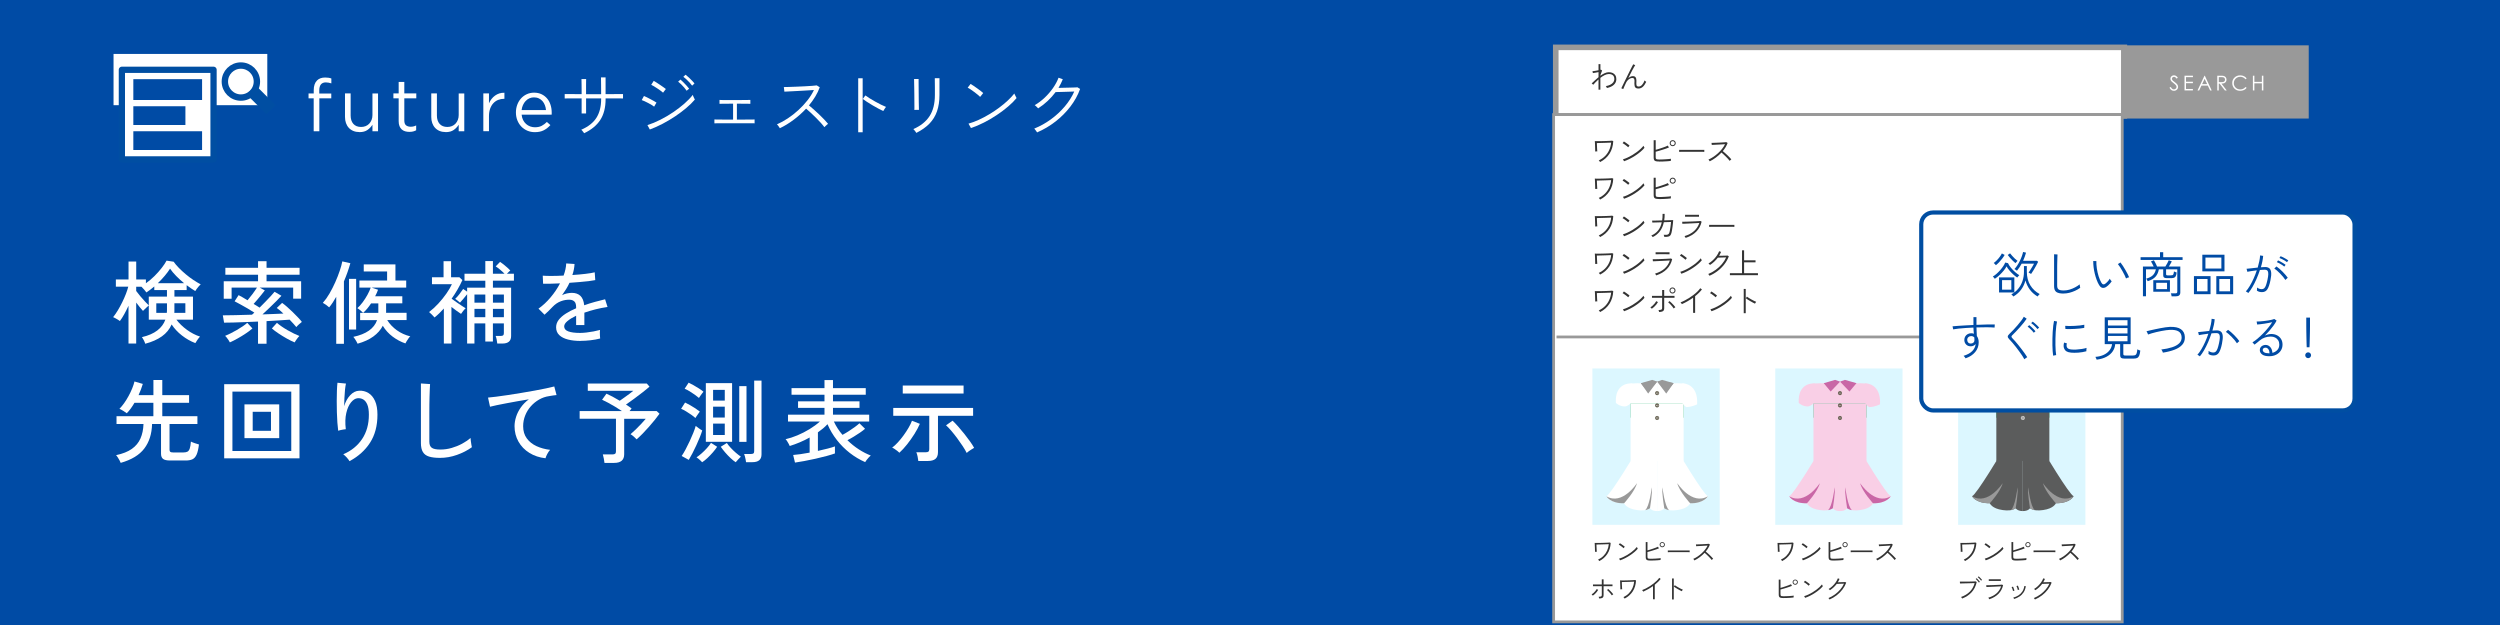 <?xml version="1.0" encoding="UTF-8"?>
<svg id="design" xmlns="http://www.w3.org/2000/svg" width="1200" height="300" viewBox="0 0 1200 300">
  <rect width="1200" height="300" style="fill: #004ba5;"/>
  <g>
    <path d="m150.59,47.21h-2.49v-2.34h2.49v-1.58c0-2.06.53-3.62,1.58-4.67.94-.94,2.24-1.41,3.9-1.41.63,0,1.18.04,1.63.11.46.07.91.19,1.35.35v2.35c-.49-.14-.94-.26-1.34-.34-.4-.08-.83-.13-1.3-.13-2.11,0-3.16,1.29-3.16,3.87v1.48h5.76v2.31h-5.73v15.79h-2.71v-15.79Z" style="fill: #fff;"/>
    <path d="m172.55,63.4c-1.1,0-2.08-.18-2.93-.53-.86-.35-1.58-.85-2.18-1.49s-1.05-1.41-1.37-2.3-.47-1.88-.47-2.95v-11.29h2.71v10.61c0,1.69.43,3.02,1.3,4.01.87.98,2.11,1.48,3.73,1.48.77,0,1.49-.13,2.16-.4.67-.27,1.24-.66,1.72-1.16.48-.5.86-1.11,1.14-1.81.28-.7.42-1.48.42-2.32v-10.4h2.68v18.17h-2.68v-3.15c-.61.98-1.41,1.82-2.39,2.51s-2.26,1.04-3.83,1.04Z" style="fill: #fff;"/>
    <path d="m196.49,63.3c-.73,0-1.41-.09-2.04-.28-.63-.19-1.18-.49-1.63-.9-.46-.41-.81-.94-1.07-1.6-.26-.66-.39-1.44-.39-2.35v-10.96h-2.53v-2.38h2.53v-5.49s2.71,0,2.71,0v5.49h5.75v2.38h-5.75v10.6c0,1.12.28,1.91.84,2.35.56.44,1.3.67,2.21.67.47,0,.91-.04,1.32-.14.41-.09.85-.25,1.32-.48v2.32c-.47.26-.97.45-1.49.58-.53.13-1.12.19-1.77.19Z" style="fill: #fff;"/>
    <path d="m213.97,63.4c-1.1,0-2.08-.18-2.94-.53s-1.58-.85-2.18-1.49c-.6-.64-1.05-1.41-1.37-2.3s-.47-1.88-.47-2.95v-11.29h2.71v10.61c0,1.69.43,3.02,1.3,4.01.87.98,2.11,1.48,3.72,1.48.77,0,1.49-.13,2.16-.4.67-.27,1.24-.66,1.72-1.16s.86-1.11,1.14-1.81c.28-.7.42-1.48.42-2.32v-10.4h2.68v18.17h-2.68v-3.15c-.61.98-1.41,1.82-2.39,2.51s-2.26,1.04-3.83,1.04Z" style="fill: #fff;"/>
    <path d="m232,44.83h2.71v4.75c.33-.75.74-1.44,1.23-2.07s1.05-1.18,1.69-1.63c.63-.46,1.32-.8,2.07-1.04s1.56-.34,2.42-.32v2.91h-.21c-.98,0-1.92.18-2.79.53-.88.35-1.65.88-2.3,1.58-.66.7-1.17,1.57-1.55,2.62-.37,1.04-.56,2.24-.56,3.6v7.23h-2.71v-18.17Z" style="fill: #fff;"/>
    <path d="m250.38,55.04c.09.96.33,1.82.7,2.57.38.75.86,1.38,1.44,1.9s1.24.91,1.97,1.18c.72.27,1.49.4,2.28.4,1.26,0,2.35-.23,3.25-.7.9-.47,1.73-1.09,2.48-1.86l1.69,1.51c-.91,1.03-1.96,1.85-3.13,2.47s-2.62.93-4.36.93c-1.24,0-2.41-.23-3.51-.68-1.1-.46-2.06-1.1-2.88-1.93s-1.47-1.83-1.95-3c-.48-1.17-.72-2.46-.72-3.86,0-1.31.22-2.55.65-3.71.43-1.16,1.04-2.17,1.81-3.02.77-.85,1.69-1.53,2.76-2.02,1.07-.49,2.23-.74,3.5-.74,1.33,0,2.53.25,3.58.75,1.05.5,1.94,1.19,2.67,2.05s1.28,1.88,1.65,3.06c.38,1.17.56,2.42.56,3.76v.4c0,.15-.01.33-.04.54h-14.4Zm11.7-2.21c-.07-.82-.25-1.59-.53-2.33-.28-.74-.66-1.38-1.14-1.94s-1.07-1-1.76-1.33c-.69-.33-1.48-.49-2.37-.49-.77,0-1.5.15-2.18.46-.68.3-1.28.73-1.79,1.28-.52.55-.94,1.2-1.28,1.94s-.56,1.55-.65,2.41h11.7Z" style="fill: #fff;"/>
    <path d="m280.38,63.94c-.07-.11-.19-.28-.37-.52-.18-.23-.36-.47-.55-.7s-.34-.38-.45-.45c3.35-1.45,5.77-3.37,7.28-5.75,1.5-2.39,2.26-5.36,2.26-8.93v-.37h-7.23v7.23h-2.14v-7.23h-3.65c-1.2,0-2.22,0-3.04.02-.83.01-1.3.02-1.44.02v-2.11h2.78c.78,0,1.63,0,2.56.02.92.01,1.86.02,2.79.02v-1.92c0-.77,0-1.55-.02-2.34-.01-.79-.02-1.47-.03-2.02s-.02-.88-.02-.97h2.24c0,.09,0,.41-.02.97s-.02,1.23-.02,2.02v4.27h7.23v-1.94c0-.82,0-1.68-.02-2.58-.01-.89-.02-1.67-.03-2.33-.01-.66-.02-1.05-.02-1.19h2.21v8.03c1.25,0,2.48,0,3.7-.02,1.21-.01,2.26-.02,3.13-.02h1.54v2.11c-.13,0-.64,0-1.5-.02-.87-.01-1.92-.02-3.15-.02h-3.71v.37c0,4.04-.85,7.36-2.54,9.97s-4.28,4.74-7.76,6.39Z" style="fill: #fff;"/>
    <path d="m313.98,51.19c-.27-.22-.65-.49-1.15-.79-.5-.3-1.06-.61-1.67-.94-.61-.32-1.2-.61-1.76-.87-.56-.26-1.02-.44-1.37-.55l1.07-1.97c.4.16.89.38,1.47.67.58.29,1.17.6,1.77.92.6.32,1.15.62,1.66.9.5.28.88.51,1.12.69l-1.14,1.94Zm-2.07,10.97l-1.14-2.11c2.03-.65,4.1-1.5,6.22-2.58,2.12-1.07,4.17-2.27,6.14-3.61,1.97-1.34,3.77-2.72,5.4-4.15,1.63-1.43,2.97-2.82,4.01-4.18.02.13.1.36.23.69.13.32.28.64.44.94.16.3.27.51.33.62-1.12,1.32-2.48,2.66-4.1,4.03-1.62,1.37-3.39,2.7-5.32,4-1.93,1.29-3.94,2.49-6.02,3.58s-4.15,2.02-6.21,2.78Zm6.36-17.67c-.18-.18-.51-.45-1-.82s-1.05-.76-1.67-1.17c-.62-.41-1.21-.79-1.76-1.12-.55-.33-.96-.56-1.25-.67l1.21-1.91c.36.2.81.48,1.37.84s1.13.74,1.72,1.14c.59.4,1.13.78,1.62,1.12s.86.62,1.1.82l-1.34,1.77Zm11.31-.94c-.29-.45-.68-.95-1.15-1.51-.48-.56-.98-1.09-1.51-1.61-.52-.51-1-.93-1.42-1.24l1.14-1c.38.31.84.74,1.37,1.29.54.55,1.06,1.1,1.59,1.67.52.57.92,1.04,1.19,1.42l-1.2.97Zm2.64-2.44c-.31-.45-.72-.94-1.22-1.49-.5-.55-1.02-1.06-1.56-1.56-.54-.49-1.01-.89-1.44-1.2l1.07-1c.4.29.88.7,1.44,1.22s1.1,1.06,1.64,1.61c.54.55.94,1.01,1.2,1.39l-1.14,1.04Z" style="fill: #fff;"/>
    <path d="m342.91,59.19v-1.84c.16,0,.66,0,1.51.02.85.01,1.92.02,3.23.03,1.3.01,2.71.02,4.23.02v-7.66c-1.07,0-2.09,0-3.04.02-.96.01-1.75.02-2.38.02s-.99.01-1.1.03v-1.87c.13.02.56.04,1.27.05.71.01,1.61.02,2.69.02h3.46c1.23,0,2.38,0,3.46-.02,1.08-.01,1.98-.02,2.69-.03.71-.01,1.13-.02,1.24-.02v1.87c-.11-.02-.47-.03-1.07-.03s-1.37,0-2.31-.02c-.94-.01-1.96-.02-3.08-.02v7.66c1.45-.02,2.79-.03,4.03-.03s2.26,0,3.08-.02c.81-.01,1.28-.02,1.39-.02v1.84c-.13-.02-.65-.03-1.56-.03h-14.4c-.94,0-1.7,0-2.29.02-.59.01-.94.02-1.05.02Z" style="fill: #fff;"/>
    <path d="m374.31,61.53c-.07-.11-.18-.3-.35-.55-.17-.26-.35-.51-.54-.77-.19-.26-.35-.43-.49-.52,1.74-.76,3.49-1.72,5.25-2.89,1.76-1.17,3.44-2.49,5.04-3.95,1.59-1.46,3.04-3.01,4.33-4.65,1.29-1.64,2.34-3.31,3.14-5-.96.07-2.09.14-3.4.22s-2.65.16-4.03.23c-1.38.08-2.67.15-3.86.2s-2.16.11-2.89.15l-.27-2.21c.51,0,1.3-.02,2.36-.05,1.06-.03,2.26-.08,3.6-.13,1.34-.06,2.67-.12,3.98-.18,1.31-.07,2.5-.14,3.55-.22,1.05-.08,1.82-.15,2.31-.22l1.44.9c-.54,1.49-1.25,2.98-2.14,4.45-.89,1.47-1.91,2.89-3.04,4.25.71.58,1.5,1.25,2.36,2.01.86.76,1.72,1.55,2.58,2.38s1.66,1.62,2.39,2.39c.74.77,1.35,1.46,1.84,2.06-.13.09-.32.24-.55.45l-.7.64c-.23.21-.41.38-.52.52-.45-.62-1.03-1.33-1.74-2.11-.71-.78-1.48-1.58-2.31-2.41-.83-.83-1.65-1.62-2.48-2.39s-1.57-1.43-2.24-1.99c-1.85,1.99-3.88,3.79-6.07,5.42s-4.38,2.96-6.54,3.98Z" style="fill: #fff;"/>
    <path d="m411.94,63.5v-25.93h2.14v25.93h-2.14Zm12.04-10.2c-.65-.29-1.42-.67-2.31-1.15-.89-.48-1.82-1-2.78-1.56s-1.86-1.11-2.69-1.66c-.84-.55-1.52-1.02-2.06-1.42l1.24-1.71c.54.4,1.22.87,2.06,1.39.84.52,1.72,1.05,2.66,1.57.94.52,1.86,1.02,2.78,1.47.91.46,1.72.82,2.41,1.09-.09.09-.23.27-.42.55-.19.28-.37.56-.54.84-.17.28-.28.47-.35.58Z" style="fill: #fff;"/>
    <path d="m439.84,63.8c-.04-.11-.16-.3-.35-.55s-.39-.51-.6-.77c-.21-.26-.37-.43-.48-.52,3.48-1.52,6.07-3.59,7.78-6.22,1.71-2.63,2.56-6.01,2.56-10.14v-3.66c0-.66,0-1.3-.02-1.94s-.02-1.18-.02-1.64v-.82h2.24v8.06c0,2.97-.4,5.58-1.19,7.84-.79,2.26-2.01,4.24-3.65,5.92-1.64,1.68-3.73,3.16-6.27,4.43Zm-.94-11.04c.02-.07.03-.46.02-1.19s-.02-1.64-.02-2.74,0-2.27-.02-3.5-.03-2.39-.05-3.48c-.02-1.09-.04-2-.05-2.73-.01-.72-.02-1.12-.02-1.19h2.17v1.21c0,.71,0,1.62.02,2.71s.02,2.24.03,3.45c.01,1.21.02,2.35.03,3.45.01,1.09.03,2,.05,2.73.02.72.03,1.14.03,1.25l-2.21.03Z" style="fill: #fff;"/>
    <path d="m470.47,46.51c-.22-.25-.59-.58-1.1-1s-1.08-.87-1.71-1.34c-.62-.47-1.22-.89-1.79-1.27s-1.03-.65-1.39-.8l1.4-1.81c.38.2.86.5,1.44.9.58.4,1.18.83,1.81,1.27.62.45,1.19.87,1.71,1.27s.88.71,1.1.94l-1.47,1.84Zm-4.42,14.95l-1.17-2.11c1.58-.45,3.23-1.06,4.94-1.84,1.71-.78,3.39-1.67,5.07-2.68,1.67-1,3.27-2.07,4.78-3.2,1.52-1.13,2.89-2.27,4.12-3.43s2.25-2.26,3.08-3.31c.04.11.14.32.29.64.14.31.3.62.47.92.17.3.27.51.32.62-1.05,1.29-2.4,2.64-4.05,4.05-1.65,1.41-3.47,2.77-5.45,4.1s-4.04,2.53-6.17,3.61-4.2,1.96-6.21,2.63Z" style="fill: #fff;"/>
    <path d="m497.81,63.57c-.04-.11-.16-.3-.35-.55s-.38-.51-.57-.77c-.19-.26-.34-.43-.45-.52,2.81-1.14,5.46-2.61,7.96-4.43,2.5-1.82,4.72-3.87,6.66-6.16,1.94-2.29,3.47-4.69,4.58-7.21-.62.02-1.38.05-2.26.08-.88.03-1.77.06-2.66.08s-1.7.04-2.43.07c-.72.02-1.25.03-1.59.03-1.12,1.49-2.38,2.91-3.8,4.25-1.42,1.34-2.95,2.53-4.6,3.58-.07-.09-.21-.25-.42-.47s-.44-.44-.67-.65c-.23-.21-.42-.35-.55-.42,1.72-1,3.32-2.21,4.82-3.63,1.49-1.42,2.81-2.95,3.96-4.6s2.04-3.3,2.66-4.95l2.04.74c-.29.71-.61,1.42-.95,2.11-.35.69-.72,1.37-1.12,2.04.71-.02,1.56-.04,2.54-.07.98-.02,1.96-.04,2.93-.07.97-.02,1.79-.04,2.47-.07s1.08-.04,1.19-.07l1.24.8c-1.07,2.97-2.62,5.78-4.65,8.43s-4.4,5.04-7.12,7.16c-2.72,2.12-5.68,3.87-8.87,5.25Z" style="fill: #fff;"/>
  </g>
  <g>
    <path d="m69.71,165c-.12-.46-.34-1.01-.67-1.65-.33-.64-.64-1.14-.93-1.52,3.1-.72,5.57-1.8,7.41-3.22,1.84-1.42,3.12-3.14,3.85-5.17h-7.95v-6.82c-.2.14-.49.39-.85.74-.36.35-.72.7-1.09,1.04s-.65.62-.85.83c-.44-.46-.94-1.05-1.52-1.76-.58-.71-1.16-1.46-1.74-2.24v19.68h-3.69v-18.16c-.64,1.39-1.31,2.73-2.02,4.02-.71,1.29-1.41,2.4-2.11,3.32-.2-.17-.51-.38-.93-.63s-.84-.48-1.26-.72c-.42-.23-.78-.41-1.06-.52.75-.93,1.5-2.01,2.24-3.24.74-1.23,1.44-2.52,2.11-3.87.67-1.35,1.25-2.67,1.76-3.98s.89-2.48,1.15-3.52h-5.95v-3.48h6.08v-8.6h3.69v8.6h4.65v1.83c1.45-1.01,2.82-2.17,4.11-3.45s2.44-2.59,3.46-3.89,1.8-2.48,2.35-3.52l3.39.52c.67.96,1.51,1.95,2.52,2.98,1.01,1.03,2.11,2.04,3.3,3.04,1.19,1,2.41,1.91,3.65,2.74,1.25.83,2.42,1.53,3.52,2.11-.23.17-.53.47-.89.89s-.7.85-1.02,1.28c-.32.43-.55.78-.7,1.04-.64-.38-1.3-.8-2-1.28-.7-.48-1.41-.99-2.13-1.54v2.35h-5.87v3.13h8.91v11.08h-7.95c1.33,1.77,3.01,3.39,5.04,4.87s4.13,2.56,6.3,3.26c-.38.38-.8.9-1.26,1.56-.46.67-.8,1.19-1,1.56-2.29-.87-4.43-2.09-6.43-3.65-2-1.56-3.65-3.33-4.95-5.3-.99,2.29-2.54,4.19-4.67,5.71-2.13,1.52-4.79,2.7-7.97,3.54Zm1.7-18.42v-4.21h8.73v-3.13h-6.08v-1.74c-.64.52-1.27,1.03-1.89,1.52-.62.49-1.25.94-1.89,1.35-.2-.32-.56-.78-1.09-1.37s-.96-1.05-1.3-1.37h-2.52v2.04c.52.72,1.15,1.53,1.89,2.41.74.88,1.48,1.73,2.24,2.54.75.81,1.39,1.46,1.91,1.96Zm3.61,3.61h5.04c.03-.26.05-.52.07-.78.01-.26.02-.52.02-.78v-3.04h-5.13v4.61Zm.74-14.25h12.6c-1.3-1.07-2.56-2.22-3.76-3.43-1.2-1.22-2.19-2.4-2.98-3.56-.67,1.07-1.51,2.21-2.52,3.41-1.01,1.2-2.13,2.4-3.35,3.58Zm7.91,14.25h5.3v-4.61h-5.26v3.82c0,.26-.01.52-.04.78Z" style="fill: #fff;"/>
    <path d="m123.85,165v-10.65c-2.14.09-4.25.17-6.3.26s-3.95.15-5.67.2c-1.72.04-3.17.07-4.32.07l-.61-3.52c1.45,0,3.44-.03,5.98-.09,2.53-.06,5.21-.13,8.02-.22.17-.14.35-.3.54-.46.19-.16.38-.34.59-.54-1.01-.67-2.11-1.34-3.28-2.02-1.17-.68-2.3-1.32-3.39-1.91s-2.02-1.09-2.8-1.5l1.91-2.96c.52.26,1.16.61,1.91,1.04.75.43,1.55.91,2.39,1.43.72-.84,1.5-1.82,2.33-2.93.83-1.11,1.56-2.17,2.19-3.15h-12.17v5.35h-3.78v-8.39h16.47v-3.13h-15.69v-3.35h15.69v-3.17h4.08v3.17h15.86v3.35h-15.86v3.13h16.6v8.34h-3.82v-5.3h-16.08l2.48,1.35c-.46.61-1.01,1.3-1.63,2.06-.62.77-1.27,1.54-1.93,2.33-.67.78-1.28,1.48-1.83,2.09.49.29.98.59,1.48.89.49.3.96.6,1.39.89.96-.96,1.9-1.92,2.85-2.89.94-.97,1.8-1.88,2.59-2.72.78-.84,1.36-1.51,1.74-2l3.3,1.91c-.49.58-1.25,1.38-2.28,2.41s-2.14,2.12-3.35,3.28c-1.2,1.16-2.35,2.25-3.46,3.26,1.88-.06,3.69-.12,5.43-.2s3.27-.14,4.61-.2c-.61-.58-1.18-1.1-1.72-1.56-.54-.46-1.02-.84-1.46-1.13l2.56-2.43c.67.46,1.45,1.09,2.35,1.87s1.8,1.62,2.72,2.52c.91.9,1.77,1.76,2.56,2.59.8.83,1.41,1.54,1.85,2.15-.32.23-.78.62-1.37,1.15-.59.54-1.02.98-1.28,1.33-.75-.93-1.83-2.11-3.22-3.56-1.45.12-3.13.23-5.04.35-1.91.12-3.93.23-6.04.35v10.86h-4.08Zm-13.51-.65c-.12-.26-.32-.61-.61-1.04-.29-.43-.59-.85-.89-1.24-.3-.39-.57-.67-.8-.85.72-.29,1.57-.67,2.54-1.15.97-.48,1.97-1.01,3-1.61,1.03-.59,1.99-1.19,2.89-1.8.9-.61,1.64-1.17,2.22-1.7l2.48,2.69c-.81.72-1.85,1.51-3.13,2.37-1.28.86-2.59,1.67-3.96,2.43-1.36.77-2.61,1.4-3.74,1.89Zm31.07,0c-1.13-.46-2.39-1.09-3.78-1.87-1.39-.78-2.72-1.6-4-2.46-1.28-.85-2.32-1.64-3.13-2.37l2.43-2.69c.58.52,1.32,1.09,2.22,1.72s1.87,1.23,2.91,1.83,2.06,1.13,3.04,1.61c.99.48,1.85.86,2.61,1.15-.2.17-.46.46-.76.85-.3.39-.6.8-.89,1.22-.29.42-.51.76-.65,1.02Z" style="fill: #fff;"/>
    <path d="m161.39,165v-22.55c-.55.99-1.11,1.91-1.67,2.76-.57.86-1.14,1.63-1.72,2.33-.93-.87-1.94-1.59-3.04-2.17,1.1-1.22,2.16-2.69,3.17-4.43,1.01-1.74,1.94-3.56,2.78-5.45.84-1.9,1.56-3.72,2.15-5.48.59-1.75,1.01-3.27,1.24-4.54l3.87.87c-.38,1.36-.83,2.78-1.35,4.26s-1.1,2.97-1.74,4.48v29.94h-3.69Zm6.13-6.82v-24.33h3.43v24.33h-3.43Zm4.13,6.82c-.09-.23-.25-.56-.5-1s-.51-.88-.8-1.33c-.29-.45-.54-.78-.74-.98,6.17-1.3,9.97-3.98,11.39-8.04h-8.13v-3.48h1.43c-.29-.32-.72-.72-1.3-1.19-.58-.48-1.07-.83-1.48-1.07.84-.72,1.69-1.66,2.54-2.8.85-1.14,1.63-2.35,2.32-3.61s1.22-2.41,1.56-3.46h-5.43v-3.39h13.3v-4.34h-11.21v-3.39h15.21v7.73h5.17v3.39h-16.6l3.08,1.04c-.2.52-.41,1.04-.63,1.56-.22.52-.47,1.04-.76,1.56h13.04v3.39h-7.78v4.26c0,.09-.01.19-.04.3h9.87v3.48h-9.3c1.16,1.88,2.7,3.51,4.63,4.89,1.93,1.38,4.08,2.35,6.45,2.93-.23.17-.51.48-.83.93-.32.45-.62.91-.91,1.37-.29.46-.49.83-.61,1.09-2.2-.75-4.25-1.85-6.15-3.28-1.9-1.43-3.47-3.16-4.71-5.19-1.01,1.97-2.53,3.69-4.54,5.15-2.01,1.46-4.53,2.61-7.54,3.45Zm2.65-14.82h7.3v-4.56h-3.48c-1.19,1.83-2.46,3.35-3.82,4.56Z" style="fill: #fff;"/>
    <path d="m213.05,164.91v-16.82c-.7.78-1.41,1.53-2.15,2.24-.74.71-1.51,1.4-2.33,2.06-.29-.35-.71-.8-1.26-1.37-.55-.56-1-.98-1.35-1.24,1.56-1.19,3.06-2.56,4.48-4.11s2.69-3.13,3.82-4.74c1.13-1.61,2.01-3.11,2.65-4.5h-9.56v-3.35h5.56v-7.69h3.61v7.69h4l1.43,1.35c-.7,1.54-1.48,3.06-2.35,4.56-.87,1.51-1.81,2.97-2.83,4.39.7.52,1.47,1.08,2.33,1.67.85.59,1.67,1.15,2.46,1.67s1.43.94,1.96,1.26c-.35.29-.75.72-1.2,1.28-.45.57-.79,1.04-1.02,1.41-1.36-.9-2.9-2.01-4.61-3.35v17.56h-3.65Zm11.17,0v-23.68c-.52.67-1.12,1.39-1.78,2.17-.67.78-1.22,1.41-1.65,1.87-.23-.23-.62-.56-1.15-.98-.54-.42-.92-.7-1.15-.85.64-.58,1.31-1.33,2.02-2.24.71-.91,1.31-1.74,1.8-2.5l1.91,1.3v-1.91h8.73v-3.35h-9.99v-3.35h9.99v-6.08h3.65v6.08h5.56c-.58-.61-1.28-1.25-2.09-1.93s-1.52-1.21-2.13-1.59l2.09-2.17c.46.29,1.01.69,1.63,1.19.62.51,1.24,1.03,1.85,1.56.61.54,1.09.99,1.43,1.37-.14.12-.38.33-.7.65l-.91.91h3.35v3.35h-10.08v3.35h8.73v23.21c0,2.4-1.39,3.61-4.17,3.61h-2.48c-.03-.49-.12-1.13-.28-1.91s-.33-1.36-.5-1.74h2.43c.55,0,.94-.09,1.17-.28.23-.19.35-.54.35-1.06v-4.69h-5.26v8.73h-3.65v-8.73h-5.21v9.69h-3.52Zm3.52-19.64h5.21v-3.91h-5.21v3.91Zm0,7h5.21v-4h-5.21v4Zm8.87-7h5.26v-3.91h-5.26v3.91Zm0,7h5.26v-4h-5.26v4Z" style="fill: #fff;"/>
    <path d="m278.66,163.65c-2.23,0-4.23-.22-6-.67-1.77-.45-3.17-1.15-4.19-2.11s-1.54-2.22-1.54-3.78c0-1.3.42-2.5,1.26-3.58.84-1.09,1.99-2.09,3.46-3.02,1.46-.93,3.09-1.77,4.89-2.52v-.48c0-1.3-.27-2.22-.8-2.74s-1.22-.81-2.06-.87c-1.48-.09-2.96.15-4.43.7-1.48.55-2.82,1.46-4.04,2.74-.52.55-1.14,1.19-1.87,1.91-.72.72-1.38,1.33-1.96,1.83l-2.91-2.91c2.06-1.45,3.99-3.24,5.8-5.39,1.81-2.14,3.32-4.39,4.54-6.74-1.77.09-3.38.15-4.84.17-1.46.03-2.56.03-3.28,0l-.17-3.87c.93.09,2.29.13,4.11.13s3.77-.06,5.89-.17c.38-1.01.67-2.01.89-3,.22-.99.34-1.93.37-2.83l4,.26c-.09,1.77-.43,3.54-1.04,5.3,2.23-.14,4.32-.33,6.28-.56,1.96-.23,3.44-.48,4.45-.74l.26,3.74c-.81.17-1.88.34-3.19.5s-2.77.3-4.35.43c-1.58.13-3.19.25-4.84.37-.43.99-.97,1.99-1.61,3.02s-1.29,2.01-1.96,2.93c.7-.38,1.47-.66,2.32-.85.86-.19,1.66-.28,2.41-.28,1.71,0,3.07.48,4.08,1.43,1.01.96,1.62,2.46,1.83,4.52,1.71-.61,3.44-1.15,5.19-1.63,1.75-.48,3.37-.89,4.84-1.24l1.17,3.69c-2,.29-3.94.67-5.82,1.15-1.88.48-3.65,1.01-5.3,1.59v5.95h-3.95v-4.48c-1.71.81-3.09,1.66-4.15,2.54-1.06.88-1.59,1.75-1.59,2.58,0,1.1.66,1.9,1.98,2.39s3.19.74,5.63.74c.93,0,1.96-.07,3.08-.2,1.13-.13,2.27-.3,3.41-.52,1.14-.22,2.18-.46,3.11-.72-.06.26-.09.64-.09,1.15s.01,1.02.04,1.54c.03.52.06.94.09,1.26v.17c-1.45.38-3.01.66-4.69.85-1.68.19-3.25.28-4.69.28Z" style="fill: #fff;"/>
    <path d="m57.93,222.17c-.12-.32-.3-.71-.54-1.17-.25-.46-.52-.93-.83-1.41-.3-.48-.59-.85-.85-1.11,3.16-.67,5.68-1.67,7.56-3,1.88-1.33,3.27-3,4.15-5,.88-2,1.37-4.32,1.46-6.95h-12.95v-3.74h17.69v-6.43h-9.08c-.55.96-1.14,1.86-1.76,2.72s-1.27,1.62-1.93,2.28c-.41-.32-.97-.7-1.69-1.15-.72-.45-1.33-.77-1.83-.98.75-.75,1.51-1.66,2.26-2.72.75-1.06,1.46-2.2,2.13-3.43.67-1.23,1.25-2.45,1.74-3.65.49-1.2.85-2.31,1.09-3.32l4,1.17c-.52,1.77-1.2,3.56-2.04,5.39h7.13v-7.26h4.26v7.26h12.86v3.69h-12.86v6.43h16.86v3.74h-13.38v12.34c0,.46.11.8.33,1,.22.2.66.3,1.32.3h5.08c.81,0,1.45-.13,1.91-.39.46-.26.82-.77,1.07-1.52.25-.75.43-1.85.54-3.3.43.23,1.05.49,1.85.76s1.47.49,2.02.63c-.26,2.17-.65,3.81-1.15,4.91-.51,1.1-1.18,1.84-2.02,2.22-.84.38-1.91.56-3.22.56h-7.47c-1.59,0-2.71-.25-3.37-.76-.65-.51-.98-1.34-.98-2.5v-14.25h-4.3c-.12,4.72-1.36,8.64-3.72,11.75-2.36,3.12-6.13,5.41-11.32,6.89Z" style="fill: #fff;"/>
    <path d="m107.61,220v-35.59h36.15v35.59h-36.15Zm3.95-3.52h28.25v-28.51h-28.25v28.51Zm5.78-6.17v-16.21h16.69v16.21h-16.69Zm3.95-3.52h8.78v-9.13h-8.78v9.13Z" style="fill: #fff;"/>
    <path d="m167.76,221.35c-.32-.55-.77-1.14-1.35-1.78-.58-.64-1.13-1.14-1.65-1.52,3.88-1.65,6.9-4.1,9.06-7.34,2.16-3.24,3.24-7.13,3.24-11.65,0-2.06-.25-3.67-.74-4.84-.49-1.17-1.14-2-1.96-2.48-.81-.48-1.71-.67-2.69-.59-1.1.09-2.16.75-3.17,1.98-1.01,1.23-1.78,2.94-2.28,5.13-.51,2.19-.59,4.77-.24,7.76-.26,0-.65.05-1.17.15s-1.02.2-1.48.3c-.46.1-.8.2-1,.28-.15-1.04-.28-2.35-.39-3.91-.12-1.56-.2-3.24-.24-5.02s-.07-3.56-.07-5.34.03-3.44.09-4.98c.06-1.54.14-2.8.26-3.78l4.08.39c-.17.75-.33,1.74-.46,2.96-.13,1.22-.22,2.52-.28,3.91-.06,1.39-.1,2.72-.13,4,.61-2.09,1.56-3.83,2.87-5.24,1.3-1.4,2.75-2.14,4.34-2.19,1.62-.09,3.1.28,4.43,1.09,1.33.81,2.39,2.08,3.17,3.8.78,1.72,1.17,3.93,1.17,6.63,0,5.27-1.18,9.74-3.54,13.41-2.36,3.67-5.66,6.63-9.89,8.89Z" style="fill: #fff;"/>
    <path d="m211.17,219.78c-2.14,0-3.89-.21-5.24-.63-1.35-.42-2.33-1.15-2.95-2.19-.62-1.04-.94-2.46-.94-4.26v-28.64l4.39.3c-.03.46-.07,1.27-.13,2.43-.06,1.16-.1,2.43-.13,3.82-.03,1.07-.05,2.25-.07,3.54s-.02,2.66-.02,4.11v13.73c0,1.42.4,2.4,1.19,2.96s2.17.83,4.11.83c1.82,0,3.62-.25,5.39-.76,1.77-.51,3.43-1.18,5-2.02,1.56-.84,2.93-1.77,4.08-2.78.03.38.08.87.15,1.48.07.61.16,1.2.26,1.76.1.57.18.96.24,1.2-2.08,1.51-4.48,2.74-7.17,3.69-2.69.96-5.42,1.43-8.17,1.43Z" style="fill: #fff;"/>
    <path d="m261.84,219.96c-2.9-.32-5.47-1.17-7.71-2.56-2.25-1.39-4-3.19-5.26-5.41-1.26-2.22-1.89-4.69-1.89-7.41,0-1.45.25-2.95.74-4.5.49-1.55,1.25-3.06,2.28-4.52,1.03-1.46,2.31-2.76,3.85-3.89-1.8.29-3.62.6-5.48.93-1.85.33-3.64.66-5.34.98-1.71.32-3.25.62-4.61.91-1.36.29-2.43.54-3.21.74l-.96-4.39c.96-.09,2.26-.23,3.91-.43,1.65-.2,3.51-.46,5.58-.78,2.07-.32,4.21-.66,6.41-1.02,2.2-.36,4.34-.73,6.41-1.11,2.07-.38,3.93-.74,5.58-1.09s2.96-.65,3.91-.91l1.09,4.13c-.41.03-.92.09-1.54.17s-1.32.2-2.11.35c-1.65.23-3.22.78-4.71,1.63s-2.82,1.93-3.98,3.24c-1.16,1.3-2.06,2.77-2.71,4.41-.65,1.64-.98,3.35-.98,5.15,0,2.29.58,4.23,1.74,5.82,1.16,1.59,2.72,2.84,4.67,3.74,1.96.9,4.13,1.49,6.54,1.78-.49.52-.96,1.19-1.39,2.02-.43.83-.71,1.5-.83,2.02Z" style="fill: #fff;"/>
    <path d="m290.15,222.17c-.06-.58-.17-1.27-.33-2.09-.16-.81-.31-1.46-.46-1.96h4.61c.61,0,1.04-.11,1.3-.33.26-.22.39-.6.39-1.15v-15.64h-17.43v-3.69h20.29c-1.01-.7-2.11-1.39-3.28-2.09-1.17-.7-2.3-1.34-3.39-1.93-1.09-.59-2.04-1.06-2.85-1.41l2.09-2.91c.81.35,1.78.82,2.91,1.41,1.13.59,2.29,1.25,3.48,1.98.67-.46,1.43-1,2.28-1.61s1.67-1.2,2.46-1.78c.78-.58,1.38-1.04,1.78-1.39h-21.86v-3.48h28.33l1.3,1.48c-.87.78-1.97,1.69-3.3,2.72s-2.7,2.06-4.11,3.11-2.7,1.97-3.89,2.78c.52.32,1.01.64,1.46.96.45.32.86.62,1.24.91l-1,1.26h13.04l1.35,1.26c-.58.84-1.31,1.8-2.19,2.89-.88,1.09-1.83,2.21-2.85,3.37-1.01,1.16-2.04,2.27-3.08,3.33s-2,1.96-2.87,2.72c-.26-.32-.7-.75-1.33-1.3-.62-.55-1.15-.94-1.59-1.17.75-.64,1.59-1.4,2.5-2.28.91-.88,1.8-1.79,2.67-2.72.87-.93,1.58-1.72,2.13-2.39h-10.34v17.03c0,2.75-1.61,4.13-4.82,4.13h-4.65Z" style="fill: #fff;"/>
    <path d="m333.8,200.66c-.52-.49-1.19-1.02-2-1.59-.81-.56-1.64-1.11-2.5-1.63s-1.64-.93-2.37-1.22l1.91-3c.7.32,1.48.72,2.35,1.22.87.49,1.72,1.01,2.56,1.56.84.55,1.56,1.07,2.17,1.56-.15.17-.36.47-.65.89-.29.42-.58.83-.87,1.24-.29.41-.49.72-.61.96Zm-3.21,20.08l-3.39-1.87c.58-.84,1.2-1.88,1.87-3.13.67-1.25,1.32-2.56,1.96-3.93.64-1.38,1.22-2.71,1.74-4,.52-1.29.91-2.41,1.17-3.37.35.29.85.67,1.52,1.15.67.48,1.2.82,1.61,1.02-.26.9-.64,1.98-1.15,3.24-.51,1.26-1.07,2.56-1.69,3.91-.62,1.35-1.25,2.64-1.89,3.87-.64,1.23-1.22,2.27-1.74,3.11Zm4.91-29.72c-.52-.46-1.19-.98-2-1.56-.81-.58-1.64-1.13-2.5-1.65s-1.64-.93-2.37-1.22l1.91-2.91c.64.29,1.4.69,2.3,1.19.9.51,1.78,1.04,2.65,1.59s1.59,1.07,2.17,1.56c-.15.17-.37.46-.67.85-.3.39-.59.79-.87,1.2-.28.41-.49.72-.63.96Zm1.52,30.85c-.15-.17-.38-.42-.72-.74-.33-.32-.68-.63-1.04-.93-.36-.3-.67-.53-.94-.67.75-.49,1.58-1.14,2.48-1.93.9-.8,1.75-1.64,2.56-2.54.81-.9,1.45-1.72,1.91-2.48l2.96,1.87c-.52.81-1.2,1.7-2.04,2.67-.84.97-1.72,1.88-2.63,2.74-.91.85-1.76,1.53-2.54,2.02Zm1.78-9.82v-28.16h12.6v28.16h-12.6Zm3.48-19.77h5.61v-5.13h-5.61v5.13Zm0,8.13h5.61v-5.21h-5.61v5.21Zm0,8.39h5.61v-5.48h-5.61v5.48Zm10.86,13.08c-.75-.49-1.59-1.17-2.5-2.02-.91-.86-1.78-1.77-2.61-2.74-.83-.97-1.51-1.86-2.06-2.67l2.91-1.83c.46.72,1.08,1.5,1.85,2.32.77.83,1.59,1.62,2.46,2.37.87.75,1.68,1.38,2.43,1.87-.43.41-.88.88-1.35,1.41-.46.54-.84.96-1.13,1.28Zm1.7-9.78v-26.77h3.48v26.77h-3.48Zm3.26,9.73c-.03-.32-.1-.74-.2-1.26-.1-.52-.22-1.03-.35-1.52-.13-.49-.25-.87-.37-1.13h3.22c.58,0,.99-.09,1.24-.28.25-.19.37-.56.37-1.11v-33.85h3.52v35.42c0,2.49-1.45,3.74-4.34,3.74h-3.08Z" style="fill: #fff;"/>
    <path d="m381.59,222.04l-.87-3.65c.93-.06,2.09-.19,3.48-.39,1.39-.2,2.87-.45,4.43-.74v-7.26c-1.54.87-3.11,1.64-4.74,2.32-1.62.68-3.23,1.27-4.82,1.76-.09-.23-.25-.57-.48-1-.23-.43-.49-.87-.76-1.3s-.53-.75-.76-.96c1.8-.41,3.69-1.02,5.67-1.85,1.98-.83,3.92-1.81,5.8-2.96,1.88-1.14,3.55-2.37,5-3.67h-15.3v-3.3h17.51v-3.26h-12.69v-3.13h12.69v-3.17h-15.82v-3.17h15.82v-3.87h4.08v3.87h15.73v3.17h-15.73v3.17h12.73v3.13h-12.73v3.26h17.38v3.3h-16.95c1.07,2.32,2.45,4.45,4.13,6.39.93-.49,1.91-1.07,2.96-1.74,1.04-.67,2.03-1.34,2.96-2.02.93-.68,1.66-1.28,2.21-1.8l2.7,2.65c-.67.58-1.48,1.2-2.43,1.85-.96.65-1.96,1.3-3,1.93-1.04.64-2.06,1.2-3.04,1.7,1.71,1.68,3.54,3.15,5.5,4.41,1.96,1.26,3.86,2.24,5.71,2.93-.23.17-.54.46-.91.87-.38.41-.73.83-1.06,1.26s-.57.78-.72,1.04c-2.61-1.13-5.07-2.6-7.39-4.41-2.32-1.81-4.39-3.88-6.21-6.21-1.83-2.33-3.32-4.86-4.48-7.58-.67.72-1.39,1.41-2.17,2.06-.78.65-1.59,1.27-2.43,1.85v8.91c1.71-.38,3.29-.75,4.76-1.13s2.6-.72,3.41-1.04v3.39c-1.04.38-2.39.79-4.04,1.24-1.65.45-3.41.88-5.28,1.3-1.87.42-3.67.79-5.41,1.11-1.74.32-3.21.57-4.43.74Z" style="fill: #fff;"/>
    <path d="m431.71,217.31c-.23-.26-.57-.56-1.02-.89-.45-.33-.9-.65-1.35-.96-.45-.3-.82-.5-1.11-.59.9-.67,1.82-1.51,2.76-2.54.94-1.03,1.85-2.15,2.74-3.37s1.68-2.43,2.39-3.65,1.25-2.33,1.63-3.35l3.78,1.48c-.64,1.51-1.51,3.14-2.61,4.89-1.1,1.75-2.28,3.42-3.54,5-1.26,1.58-2.48,2.9-3.67,3.98Zm9.08,3.95c-.06-.58-.17-1.3-.35-2.17s-.38-1.54-.61-2h4.48c.64,0,1.09-.11,1.35-.33.26-.22.39-.62.39-1.19v-15.99h-17.29v-3.78h38.33v3.78h-16.86v17.43c0,1.48-.4,2.56-1.2,3.24s-2.04,1.02-3.71,1.02h-4.52Zm-7.47-32.37v-3.82h29.2v3.82h-29.2Zm30.68,28.51c-.46-.96-1.1-2.05-1.91-3.28-.81-1.23-1.69-2.48-2.63-3.76-.94-1.27-1.88-2.46-2.82-3.56-.94-1.1-1.79-1.98-2.54-2.65l3.13-2.22c.84.78,1.75,1.73,2.74,2.85.98,1.12,1.97,2.3,2.96,3.54.98,1.25,1.89,2.45,2.72,3.61.83,1.16,1.47,2.17,1.93,3.04-.26.14-.64.37-1.13.67-.49.3-.96.62-1.41.93-.45.32-.79.59-1.02.83Z" style="fill: #fff;"/>
  </g>
  <rect x="54.5" y="25.89" width="73.8" height="24.6" style="fill: #fff;"/>
  <g>
    <rect x="58.5" y="33.5" width="44" height="43" style="fill: #fff; stroke: #004ea2; stroke-linecap: round; stroke-linejoin: round; stroke-width: 3px;"/>
    <rect x="64" y="38" width="33" height="10" style="fill: #004ba5;"/>
    <rect x="64" y="63" width="33" height="9" style="fill: #004ba5;"/>
    <rect x="64" y="51" width="25" height="9" style="fill: #004ba5;"/>
  </g>
  <circle cx="115.62" cy="39.15" r="7.69" style="fill: none; stroke: #004ea2; stroke-miterlimit: 10; stroke-width: 3.07px;"/>
  <polyline points="120.58 43.16 124.86 47.44 130.07 52.65" style="fill: none; stroke: #004ea2; stroke-miterlimit: 10; stroke-width: 6.15px;"/>
  <g>
    <g>
      <g>
        <rect x="746.76" y="22.73" width="272.93" height="32.88" style="fill: #fff; stroke: #999; stroke-miterlimit: 10; stroke-width: 2.68px;"/>
        <rect x="1019.45" y="23.11" width="87.4" height="32.45" transform="translate(2126.3 78.67) rotate(180)" style="fill: #999; stroke: #999; stroke-miterlimit: 10; stroke-width: 2.68px;"/>
        <g>
          <path d="m1041.36,42.09l.6-.36c.42.78.91,1.17,1.46,1.17.24,0,.46-.05.67-.17.21-.11.37-.26.48-.44.11-.19.16-.38.16-.59,0-.24-.08-.47-.24-.7-.22-.31-.62-.69-1.21-1.13-.59-.45-.96-.77-1.1-.97-.25-.33-.38-.69-.38-1.08,0-.31.07-.59.22-.84.15-.25.36-.45.62-.6s.56-.22.87-.22c.33,0,.64.08.94.25.29.17.6.47.92.91l-.58.44c-.27-.35-.49-.58-.68-.7-.19-.11-.39-.17-.61-.17-.29,0-.52.09-.7.26-.18.17-.27.39-.27.64,0,.15.03.3.1.45.06.14.18.3.35.47.09.09.4.33.91.71.61.45,1.03.85,1.26,1.21.23.35.34.71.34,1.06,0,.51-.19.96-.58,1.33-.39.38-.86.57-1.42.57-.43,0-.82-.11-1.17-.34-.35-.23-.67-.61-.97-1.15Z" style="fill: #fff;"/>
          <path d="m1048.57,36.34h4.05v.69h-3.34v2.21h3.31v.69h-3.31v2.78h3.31v.69h-4.02v-7.07Z" style="fill: #fff;"/>
          <path d="m1058.31,36.34l3.3,7.07h-.76l-1.11-2.33h-3.04l-1.1,2.33h-.79l3.34-7.07h.17Zm-.09,1.5l-1.21,2.56h2.42l-1.21-2.56Z" style="fill: #fff;"/>
          <path d="m1064.31,36.34h1.41c.79,0,1.32.03,1.59.1.42.1.76.3,1.02.62.26.32.39.71.39,1.17,0,.38-.09.72-.27,1.01-.18.29-.44.51-.78.66-.34.15-.8.23-1.39.23l2.54,3.28h-.88l-2.54-3.28h-.4v3.28h-.71v-7.07Zm.71.69v2.4h1.22c.47,0,.82-.04,1.05-.12.23-.09.4-.23.53-.43s.19-.42.19-.66-.06-.45-.19-.65c-.13-.19-.3-.33-.5-.42s-.55-.12-1.04-.12h-1.25Z" style="fill: #fff;"/>
          <path d="m1078.4,37.65l-.56.43c-.31-.4-.68-.7-1.11-.91-.43-.21-.9-.31-1.42-.31-.56,0-1.09.13-1.57.41-.48.27-.85.63-1.12,1.09-.26.46-.4.97-.4,1.54,0,.86.3,1.58.89,2.16.59.58,1.34.86,2.24.86.99,0,1.82-.39,2.48-1.16l.56.42c-.35.45-.79.8-1.32,1.04s-1.12.37-1.77.37c-1.24,0-2.21-.41-2.93-1.23-.6-.7-.9-1.54-.9-2.52,0-1.03.36-1.9,1.09-2.61.73-.71,1.63-1.06,2.73-1.06.66,0,1.26.13,1.79.39.53.26.97.63,1.31,1.1Z" style="fill: #fff;"/>
          <path d="m1081.39,36.34h.71v2.96h3.6v-2.96h.71v7.07h-.71v-3.41h-3.6v3.41h-.71v-7.07Z" style="fill: #fff;"/>
        </g>
      </g>
      <rect x="745.74" y="55.01" width="272.93" height="243.49" style="fill: #fff; stroke: #999; stroke-miterlimit: 10; stroke-width: 1.34px;"/>
      <g>
        <path d="m767.28,43.04v-4.91c-.48.42-.93.85-1.36,1.29-.43.44-.81.86-1.16,1.26l-.75-.66c.5-.46,1.02-.95,1.58-1.47.55-.52,1.12-1.02,1.7-1.5v-2.44c-.48.1-.98.19-1.49.28-.51.09-.92.16-1.22.2l-.19-.92c.18,0,.43-.04.76-.08.33-.04.68-.09,1.06-.17.38-.07.74-.14,1.08-.21v-2.92h.91v2.71c.05-.02.09-.03.12-.04.03,0,.06-.02.09-.03l.61.42-.83,2.16v.33c.68-.49,1.36-.89,2.05-1.21.68-.32,1.36-.47,2.03-.47s1.28.12,1.82.37c.54.25.97.62,1.28,1.11s.47,1.12.47,1.87c0,1.03-.39,1.92-1.16,2.66-.78.75-1.9,1.27-3.37,1.58-.04-.13-.11-.29-.21-.48-.1-.19-.2-.33-.29-.44.8-.13,1.51-.35,2.12-.66.61-.31,1.09-.69,1.43-1.14s.52-.96.52-1.53c0-.89-.25-1.52-.74-1.9s-1.12-.57-1.88-.57c-.63,0-1.3.17-2,.52-.71.35-1.4.79-2.08,1.32v5.66h-.91Z" style="fill: #333;"/>
        <path d="m779.16,42.77l-.93-.4c.12-.26.29-.63.53-1.11.23-.48.5-1.03.8-1.65.3-.62.63-1.28.97-1.97.34-.7.68-1.39,1.02-2.08.34-.7.67-1.35.98-1.97s.59-1.17.84-1.65c.25-.48.44-.84.58-1.09l.95.43c-.16.24-.37.58-.62,1.02-.25.44-.53.94-.83,1.51-.3.57-.61,1.17-.93,1.81-.32.64-.64,1.29-.96,1.94.33-.31.68-.56,1.05-.74s.75-.27,1.14-.27c.65,0,1.1.19,1.35.56.25.38.38.91.38,1.61,0,.16,0,.38-.02.65-.02.28-.02.5-.02.67,0,.58.08.97.23,1.18s.45.32.88.32c.59,0,1.13-.26,1.62-.79.49-.52.9-1.24,1.23-2.15.11.12.24.25.4.38.16.13.29.24.39.32-.5,1.05-1.05,1.84-1.65,2.38s-1.3.81-2.1.81c-.69,0-1.18-.17-1.48-.52-.3-.35-.44-.92-.44-1.72,0-.08,0-.21,0-.38,0-.17.01-.36.02-.55,0-.19.02-.35.02-.47,0-.49-.08-.85-.23-1.08-.16-.23-.42-.35-.8-.35-.42,0-.83.11-1.23.34-.4.22-.76.51-1.07.86-.31.35-.56.71-.73,1.09-.32.69-.59,1.29-.82,1.79s-.4.92-.52,1.25Z" style="fill: #333;"/>
      </g>
      <g>
        <path d="m768.06,77.79c-.04-.06-.1-.15-.19-.25-.08-.11-.17-.22-.25-.32-.08-.1-.16-.18-.22-.22,1.17-.54,2.18-1.24,3.02-2.08.84-.85,1.51-1.82,2-2.92.5-1.09.8-2.28.92-3.55-.3,0-.68.02-1.13.04-.46.02-.95.04-1.48.06-.53.02-1.06.04-1.6.05-.54.01-1.03.03-1.49.04-.46.01-.85.02-1.15.03,0,.28.02.62.04,1.01.01.39.03.79.05,1.2.02.4.04.77.06,1.09.02.32.04.55.06.69l-1.02.04c0-.13,0-.36,0-.7,0-.33-.01-.72-.03-1.15-.02-.43-.03-.86-.04-1.28-.02-.42-.03-.8-.05-1.14-.02-.33-.04-.57-.06-.7.23,0,.56.02.99.02s.92,0,1.46,0,1.11-.02,1.7-.04c.58-.02,1.15-.03,1.69-.05.54-.02,1.04-.04,1.47-.07.44-.03.77-.05,1.01-.08l.54.25c-.11,2.31-.71,4.31-1.81,6.01s-2.59,3.03-4.48,4.01Z" style="fill: #333;"/>
        <path d="m781.52,70.7c-.1-.11-.26-.26-.49-.45-.23-.19-.49-.39-.77-.6s-.55-.4-.8-.57c-.25-.17-.46-.29-.62-.36l.63-.81c.17.09.38.22.64.4.26.18.53.37.81.57.28.2.54.39.77.57.23.18.39.32.49.42l-.66.83Zm-1.98,6.7l-.52-.94c.71-.2,1.45-.47,2.21-.83.76-.35,1.52-.75,2.27-1.2s1.46-.93,2.14-1.43,1.29-1.02,1.85-1.54c.55-.52,1.01-1.01,1.38-1.49.02.05.06.15.13.29.06.14.13.28.21.41.08.14.12.23.14.28-.47.58-1.07,1.18-1.81,1.81s-1.55,1.24-2.45,1.84-1.81,1.13-2.77,1.62c-.96.48-1.88.88-2.78,1.18Z" style="fill: #333;"/>
        <path d="m796.38,77.52c-.64,0-1.15-.04-1.54-.13-.38-.09-.66-.27-.83-.54-.17-.27-.25-.67-.25-1.18v-8.36h.98c0,.25,0,.57,0,.95,0,.38,0,.79,0,1.22s0,.87,0,1.29c0,.42,0,.81,0,1.15.43-.12.91-.26,1.45-.43.53-.17,1.08-.34,1.62-.53.54-.18,1.06-.37,1.54-.55.48-.18.89-.36,1.22-.53l.51.92c-.38.16-.83.33-1.36.52-.53.18-1.08.37-1.67.55-.59.19-1.17.36-1.74.53-.57.16-1.1.31-1.58.43v2.61c0,.31.04.54.12.71s.24.27.47.33c.23.06.57.09,1.01.09s.89,0,1.41-.03c.52-.02,1.04-.04,1.58-.08.53-.03,1.04-.07,1.52-.11.48-.04.9-.09,1.25-.14-.02.06-.04.16-.06.31-.02.15-.04.29-.04.44-.01.14-.01.24-.01.29-.49.06-1.07.11-1.72.16-.66.04-1.33.08-2,.11-.67.03-1.29.04-1.84.04Zm6.52-7.35c-.4,0-.74-.14-1.03-.43s-.43-.63-.43-1.03.14-.74.43-1.02c.29-.28.63-.42,1.03-.42s.74.14,1.03.42c.28.28.43.62.43,1.02s-.14.74-.43,1.03c-.29.29-.63.43-1.03.43Zm0-.48c.27,0,.5-.09.69-.28.19-.19.28-.42.28-.69s-.09-.5-.28-.69c-.19-.19-.42-.28-.69-.28s-.5.09-.69.28c-.19.19-.29.42-.29.69s.1.5.29.69c.19.19.42.28.69.28Z" style="fill: #333;"/>
        <path d="m805.98,72.9v-.97c.35,0,.84,0,1.48,0s1.36,0,2.16.01c.8,0,1.62,0,2.47,0h2.46c.79,0,1.49,0,2.11,0s1.09-.01,1.41-.02v.97c-.33,0-.8-.02-1.42-.02-.62,0-1.31,0-2.09-.01s-1.58,0-2.41,0-1.65,0-2.45,0-1.52,0-2.17.01c-.65,0-1.17.01-1.57.02Z" style="fill: #333;"/>
        <path d="m820.67,77.43s-.08-.13-.16-.25c-.08-.12-.16-.23-.24-.35-.08-.11-.16-.19-.22-.23.78-.34,1.56-.77,2.35-1.3.79-.53,1.54-1.12,2.26-1.77.71-.65,1.36-1.35,1.94-2.08.58-.73,1.05-1.48,1.41-2.24-.43.03-.94.06-1.52.1-.58.04-1.19.07-1.81.1-.62.04-1.2.07-1.73.09-.54.03-.97.05-1.3.07l-.12-.99c.23,0,.58,0,1.06-.02.47-.02,1.01-.04,1.61-.06.6-.02,1.2-.05,1.79-.08s1.12-.06,1.59-.1.81-.07,1.04-.1l.64.41c-.24.67-.56,1.33-.96,2-.4.66-.86,1.29-1.37,1.9.32.26.67.56,1.06.9s.77.7,1.16,1.07c.39.37.74.73,1.07,1.07s.6.65.82.92c-.06.04-.14.11-.25.2s-.21.19-.32.29c-.11.09-.18.17-.23.23-.2-.28-.46-.59-.78-.95-.32-.35-.67-.71-1.04-1.08-.37-.37-.74-.73-1.11-1.07s-.71-.64-1-.89c-.83.89-1.74,1.7-2.72,2.43-.98.73-1.96,1.33-2.93,1.79Z" style="fill: #333;"/>
        <path d="m768.06,95.79c-.04-.06-.1-.15-.19-.25-.08-.11-.17-.22-.25-.32-.08-.1-.16-.18-.22-.22,1.17-.54,2.18-1.24,3.02-2.08.84-.85,1.51-1.82,2-2.92.5-1.09.8-2.28.92-3.55-.3,0-.68.02-1.13.04-.46.02-.95.04-1.48.06-.53.02-1.06.04-1.6.05-.54.01-1.03.03-1.49.04-.46.01-.85.02-1.15.03,0,.28.02.62.04,1.01.01.39.03.79.05,1.2.02.4.04.77.06,1.09.02.32.04.55.06.69l-1.02.04c0-.13,0-.36,0-.7,0-.33-.01-.72-.03-1.15-.02-.43-.03-.86-.04-1.28-.02-.42-.03-.8-.05-1.14-.02-.33-.04-.57-.06-.7.23,0,.56.02.99.02s.92,0,1.46,0,1.11-.02,1.7-.04c.58-.02,1.15-.03,1.69-.05.54-.02,1.04-.04,1.47-.07.44-.03.77-.05,1.01-.08l.54.25c-.11,2.31-.71,4.31-1.81,6.01s-2.59,3.03-4.48,4.01Z" style="fill: #333;"/>
        <path d="m781.52,88.7c-.1-.11-.26-.26-.49-.45-.23-.19-.49-.39-.77-.6s-.55-.4-.8-.57c-.25-.17-.46-.29-.62-.36l.63-.81c.17.09.38.22.64.4.26.18.53.37.81.57.28.2.54.39.77.57.23.18.39.32.49.42l-.66.83Zm-1.98,6.7l-.52-.94c.71-.2,1.45-.47,2.21-.83.76-.35,1.52-.75,2.27-1.2s1.46-.93,2.14-1.43,1.29-1.02,1.85-1.54c.55-.52,1.01-1.01,1.38-1.49.02.05.06.15.13.29.06.14.13.28.21.41.08.14.12.23.14.28-.47.58-1.07,1.18-1.81,1.81s-1.55,1.24-2.45,1.84-1.81,1.13-2.77,1.62c-.96.48-1.88.88-2.78,1.18Z" style="fill: #333;"/>
        <path d="m796.38,95.52c-.64,0-1.15-.04-1.54-.13-.38-.09-.66-.27-.83-.54-.17-.27-.25-.67-.25-1.18v-8.36h.98c0,.25,0,.57,0,.95,0,.38,0,.79,0,1.22s0,.87,0,1.29c0,.42,0,.81,0,1.15.43-.12.91-.26,1.45-.43.53-.17,1.08-.34,1.62-.53.54-.18,1.06-.37,1.54-.55.48-.18.89-.36,1.22-.53l.51.92c-.38.16-.83.33-1.36.52-.53.18-1.08.37-1.67.55-.59.19-1.17.36-1.74.53-.57.16-1.1.31-1.58.43v2.61c0,.31.04.54.12.71s.24.27.47.33c.23.06.57.09,1.01.09s.89,0,1.41-.03c.52-.02,1.04-.04,1.58-.08.53-.03,1.04-.07,1.52-.11.48-.04.9-.09,1.25-.14-.02.06-.04.16-.06.31-.02.15-.04.29-.04.44-.01.14-.01.24-.01.29-.49.06-1.07.11-1.72.16-.66.04-1.33.08-2,.11-.67.03-1.29.04-1.84.04Zm6.52-7.35c-.4,0-.74-.14-1.03-.43s-.43-.63-.43-1.03.14-.74.43-1.02c.29-.28.63-.42,1.03-.42s.74.14,1.03.42c.28.28.43.62.43,1.02s-.14.74-.43,1.03c-.29.29-.63.43-1.03.43Zm0-.48c.27,0,.5-.09.69-.28.19-.19.28-.42.28-.69s-.09-.5-.28-.69c-.19-.19-.42-.28-.69-.28s-.5.09-.69.28c-.19.19-.29.42-.29.69s.1.5.29.69c.19.19.42.28.69.28Z" style="fill: #333;"/>
        <path d="m768.06,113.79c-.04-.06-.1-.15-.19-.25-.08-.11-.17-.22-.25-.32-.08-.1-.16-.18-.22-.22,1.17-.54,2.18-1.24,3.02-2.08.84-.85,1.51-1.82,2-2.92.5-1.09.8-2.28.92-3.55-.3,0-.68.02-1.13.04-.46.02-.95.04-1.48.06-.53.02-1.06.04-1.6.05-.54.01-1.03.03-1.49.04-.46.01-.85.02-1.15.03,0,.28.02.62.04,1.01.01.39.03.79.05,1.2.02.4.04.77.06,1.09.02.32.04.55.06.69l-1.02.04c0-.13,0-.36,0-.7,0-.33-.01-.72-.03-1.15-.02-.43-.03-.86-.04-1.28-.02-.42-.03-.8-.05-1.14-.02-.33-.04-.57-.06-.7.23,0,.56.02.99.02s.92,0,1.46,0,1.11-.02,1.7-.04c.58-.02,1.15-.03,1.69-.05.54-.02,1.04-.04,1.47-.07.44-.03.77-.05,1.01-.08l.54.25c-.11,2.31-.71,4.31-1.81,6.01s-2.59,3.03-4.48,4.01Z" style="fill: #333;"/>
        <path d="m781.52,106.7c-.1-.11-.26-.26-.49-.45-.23-.19-.49-.39-.77-.6s-.55-.4-.8-.57c-.25-.17-.46-.29-.62-.36l.63-.81c.17.09.38.22.64.4.26.18.53.37.81.57.28.2.54.39.77.57.23.18.39.32.49.42l-.66.83Zm-1.98,6.7l-.52-.94c.71-.2,1.45-.47,2.21-.83.76-.35,1.52-.75,2.27-1.2s1.46-.93,2.14-1.43,1.29-1.02,1.85-1.54c.55-.52,1.01-1.01,1.38-1.49.02.05.06.15.13.29.06.14.13.28.21.41.08.14.12.23.14.28-.47.58-1.07,1.18-1.81,1.81s-1.55,1.24-2.45,1.84-1.81,1.13-2.77,1.62c-.96.48-1.88.88-2.78,1.18Z" style="fill: #333;"/>
        <path d="m793.32,113.84c-.07-.12-.17-.26-.3-.42s-.26-.29-.39-.38c1.33-.56,2.42-1.36,3.25-2.4s1.43-2.35,1.77-3.94l-4.54.13-.09-.93s.2,0,.48,0c.28,0,.65-.01,1.1-.02s.96-.02,1.52-.04c.56-.01,1.13-.03,1.72-.04.07-.48.12-.98.16-1.5s.05-1.07.04-1.63h.99c0,.56-.01,1.1-.04,1.61s-.08,1.01-.17,1.49c.73-.02,1.42-.04,2.05-.06.64-.02,1.17-.04,1.58-.05s.64-.02.68-.02c0,.39-.04.85-.1,1.39s-.12,1.1-.2,1.68-.16,1.12-.24,1.62c-.08.5-.16.9-.23,1.2-.14.65-.34,1.13-.59,1.45-.26.31-.61.52-1.07.61-.46.1-1.06.14-1.81.13-.02-.13-.06-.29-.12-.5-.06-.2-.13-.37-.21-.5.66.03,1.18.02,1.54-.03.37-.05.65-.18.85-.4.2-.21.35-.55.46-1.01.06-.25.12-.57.19-.95s.14-.79.2-1.23c.06-.44.12-.88.17-1.33.05-.44.09-.85.12-1.22l-3.45.11c-.36,1.71-.98,3.16-1.87,4.33s-2.04,2.12-3.47,2.83Z" style="fill: #333;"/>
        <path d="m809.12,114.21s-.07-.13-.14-.25c-.07-.12-.15-.24-.22-.37-.07-.12-.14-.21-.19-.26,1.89-.56,3.43-1.38,4.61-2.45,1.18-1.07,2.01-2.36,2.49-3.85-.42.02-.93.05-1.53.08-.6.04-1.23.07-1.9.1-.67.03-1.32.06-1.96.09-.64.03-1.2.05-1.68.08-.49.02-.84.04-1.07.04l-.09-1c.22,0,.56.01,1.03,0,.47,0,1.01-.02,1.62-.04.61-.02,1.24-.04,1.9-.07.66-.03,1.28-.05,1.86-.08.58-.02,1.09-.05,1.51-.08.43-.03.71-.06.85-.08l.57.34c-.41,1.84-1.26,3.42-2.54,4.74-1.29,1.32-2.99,2.33-5.11,3.04Zm-.29-10.17v-.95c.51,0,1.05.01,1.63.01h1.64c.5,0,1.04,0,1.61,0,.58,0,1.18,0,1.81,0v.95c-.63,0-1.23-.02-1.78-.02h-3.25c-.61,0-1.16,0-1.66.02Z" style="fill: #333;"/>
        <path d="m820.38,108.9v-.97c.35,0,.85,0,1.49,0s1.36,0,2.16.01,1.62,0,2.48,0h2.46c.79,0,1.5,0,2.12,0s1.09-.01,1.41-.02v.97c-.33,0-.8-.02-1.42-.02-.62,0-1.31,0-2.08-.01-.78,0-1.58,0-2.42,0s-1.65,0-2.45,0c-.79,0-1.52,0-2.17.01-.65,0-1.17.01-1.58.02Z" style="fill: #333;"/>
        <path d="m768.06,131.79c-.04-.06-.1-.15-.19-.25-.08-.11-.17-.22-.25-.32-.08-.1-.16-.18-.22-.22,1.17-.54,2.18-1.24,3.02-2.08.84-.85,1.51-1.82,2-2.92.5-1.09.8-2.28.92-3.55-.3,0-.68.02-1.13.04-.46.02-.95.04-1.48.06-.53.02-1.06.04-1.6.05-.54.01-1.03.03-1.49.04-.46.01-.85.02-1.15.03,0,.28.02.62.04,1.01.01.39.03.79.05,1.2.02.4.04.77.06,1.09.02.32.04.55.06.69l-1.02.04c0-.13,0-.36,0-.7,0-.33-.01-.72-.03-1.15-.02-.43-.03-.86-.04-1.28-.02-.42-.03-.8-.05-1.14-.02-.33-.04-.57-.06-.7.23,0,.56.02.99.02s.92,0,1.46,0,1.11-.02,1.7-.04c.58-.02,1.15-.03,1.69-.05.54-.02,1.04-.04,1.47-.07.44-.03.77-.05,1.01-.08l.54.25c-.11,2.31-.71,4.31-1.81,6.01s-2.59,3.03-4.48,4.01Z" style="fill: #333;"/>
        <path d="m781.52,124.7c-.1-.11-.26-.26-.49-.45-.23-.19-.49-.39-.77-.6s-.55-.4-.8-.57c-.25-.17-.46-.29-.62-.36l.63-.81c.17.09.38.22.64.4.26.18.53.37.81.57.28.2.54.39.77.57.23.18.39.32.49.42l-.66.83Zm-1.98,6.7l-.52-.94c.71-.2,1.45-.47,2.21-.83.76-.35,1.52-.75,2.27-1.2s1.46-.93,2.14-1.43,1.29-1.02,1.85-1.54c.55-.52,1.01-1.01,1.38-1.49.02.05.06.15.13.29.06.14.13.28.21.41.08.14.12.23.14.28-.47.58-1.07,1.18-1.81,1.81s-1.55,1.24-2.45,1.84-1.81,1.13-2.77,1.62c-.96.48-1.88.88-2.78,1.18Z" style="fill: #333;"/>
        <path d="m794.98,132.21s-.07-.13-.14-.25c-.07-.12-.15-.24-.22-.37-.07-.12-.14-.21-.19-.26,1.89-.56,3.43-1.38,4.61-2.45,1.18-1.07,2.01-2.36,2.49-3.85-.42.02-.93.05-1.53.08-.6.04-1.23.07-1.9.1-.67.03-1.32.06-1.96.09-.64.03-1.2.05-1.68.08-.49.02-.84.04-1.07.04l-.09-1c.22,0,.56.01,1.03,0,.47,0,1.01-.02,1.62-.04.61-.02,1.24-.04,1.9-.07.66-.03,1.28-.05,1.86-.08.58-.02,1.09-.05,1.51-.08.43-.03.71-.06.85-.08l.57.34c-.41,1.84-1.26,3.42-2.54,4.74-1.29,1.32-2.99,2.33-5.11,3.04Zm-.29-10.17v-.95c.51,0,1.05.01,1.63.01h1.64c.5,0,1.04,0,1.61,0,.58,0,1.18,0,1.81,0v.95c-.63,0-1.23-.02-1.78-.02h-3.25c-.61,0-1.16,0-1.66.02Z" style="fill: #333;"/>
        <path d="m809.04,124.7c-.1-.11-.27-.26-.5-.45-.23-.19-.49-.39-.76-.6-.28-.21-.55-.4-.8-.57s-.46-.29-.62-.36l.63-.81c.17.09.38.22.64.4.26.18.53.37.81.57.28.2.53.39.76.57.23.18.39.32.5.42l-.66.83Zm-1.98,6.7l-.52-.94c.71-.2,1.45-.47,2.21-.83.77-.35,1.52-.75,2.27-1.2s1.46-.93,2.14-1.43,1.29-1.02,1.84-1.54,1.01-1.01,1.38-1.49c.02.05.06.15.13.29.07.14.13.28.21.41.07.14.12.23.14.28-.47.58-1.08,1.18-1.82,1.81-.74.63-1.55,1.24-2.44,1.84-.89.59-1.81,1.13-2.77,1.62-.96.48-1.88.88-2.78,1.18Z" style="fill: #333;"/>
        <path d="m820.56,132.35s-.07-.13-.16-.25l-.25-.35c-.08-.11-.15-.19-.2-.23,1.26-.51,2.45-1.17,3.57-1.99,1.12-.81,2.12-1.73,2.99-2.76s1.55-2.1,2.05-3.23c-.28,0-.62.02-1.01.04-.39.02-.79.03-1.19.04s-.76.02-1.09.03c-.33.01-.56.02-.71.02-.5.67-1.07,1.3-1.7,1.9-.63.6-1.32,1.14-2.06,1.61-.03-.04-.09-.11-.19-.21-.09-.1-.19-.2-.3-.29-.11-.09-.19-.16-.25-.19.77-.45,1.49-.99,2.16-1.63s1.26-1.32,1.78-2.06.91-1.48,1.19-2.22l.92.33c-.13.32-.27.64-.43.95-.15.31-.32.62-.5.92.32,0,.7-.02,1.14-.03.44,0,.88-.02,1.31-.03s.81-.02,1.11-.03.48-.02.53-.03l.56.36c-.48,1.33-1.18,2.59-2.09,3.78-.91,1.19-1.97,2.26-3.2,3.21-1.22.95-2.54,1.73-3.97,2.35Z" style="fill: #333;"/>
        <path d="m830.35,132.09v-.96h5.82v-10.98h1v4.8h5.49v.97h-5.49v5.21h6.65v.96h-13.47Z" style="fill: #333;"/>
        <path d="m768.06,149.79c-.04-.06-.1-.15-.19-.25-.08-.11-.17-.22-.25-.32-.08-.1-.16-.18-.22-.22,1.17-.54,2.18-1.24,3.02-2.08.84-.85,1.51-1.82,2-2.92.5-1.09.8-2.28.92-3.55-.3,0-.68.02-1.13.04-.46.02-.95.04-1.48.06-.53.02-1.06.04-1.6.05-.54.01-1.03.03-1.49.04-.46.01-.85.02-1.15.03,0,.28.02.62.04,1.01.01.39.03.79.05,1.2.02.4.04.77.06,1.09.02.32.04.55.06.69l-1.02.04c0-.13,0-.36,0-.7,0-.33-.01-.72-.03-1.15-.02-.43-.03-.86-.04-1.28-.02-.42-.03-.8-.05-1.14-.02-.33-.04-.57-.06-.7.23,0,.56.02.99.02s.92,0,1.46,0,1.11-.02,1.7-.04c.58-.02,1.15-.03,1.69-.05.54-.02,1.04-.04,1.47-.07.44-.03.77-.05,1.01-.08l.54.25c-.11,2.31-.71,4.31-1.81,6.01s-2.59,3.03-4.48,4.01Z" style="fill: #333;"/>
        <path d="m781.52,142.7c-.1-.11-.26-.26-.49-.45-.23-.19-.49-.39-.77-.6s-.55-.4-.8-.57c-.25-.17-.46-.29-.62-.36l.63-.81c.17.09.38.22.64.4.26.18.53.37.81.57.28.2.54.39.77.57.23.18.39.32.49.42l-.66.83Zm-1.98,6.7l-.52-.94c.71-.2,1.45-.47,2.21-.83.76-.35,1.52-.75,2.27-1.2s1.46-.93,2.14-1.43,1.29-1.02,1.85-1.54c.55-.52,1.01-1.01,1.38-1.49.02.05.06.15.13.29.06.14.13.28.21.41.08.14.12.23.14.28-.47.58-1.07,1.18-1.81,1.81s-1.55,1.24-2.45,1.84-1.81,1.13-2.77,1.62c-.96.48-1.88.88-2.78,1.18Z" style="fill: #333;"/>
        <path d="m792.88,148.2s-.09-.11-.2-.21c-.1-.1-.2-.2-.29-.29-.1-.09-.17-.16-.22-.19.38-.22.75-.5,1.11-.83.36-.33.69-.68,1-1.06.3-.38.55-.73.73-1.07l.81.46c-.19.37-.45.76-.77,1.16-.32.4-.67.78-1.05,1.12-.38.35-.75.65-1.12.9Zm3.51,1.59c-.01-.06-.04-.16-.08-.29s-.08-.26-.12-.4c-.04-.13-.08-.23-.11-.28.65-.02,1.1-.09,1.36-.21s.38-.38.38-.77v-4.9h-3.5c-.38,0-.69,0-.94,0-.25,0-.4,0-.43,0v-.93s.19.01.44.01.57,0,.95,0,.78,0,1.21,0h2.28v-2.83h.99v2.83h.99c.4,0,.82,0,1.26,0,.44,0,.86,0,1.26,0s.73,0,.99,0c.26,0,.41,0,.45,0v.93s-.19,0-.46,0c-.27,0-.6,0-.99,0h-3.5v5.02c0,.42-.08.76-.23,1.01s-.4.44-.76.56c-.36.12-.84.2-1.45.24Zm7-1.71c-.19-.3-.44-.64-.74-1.01s-.63-.74-.97-1.09c-.34-.35-.66-.64-.96-.88l.66-.58c.31.25.64.55,1,.91.35.36.69.71,1.02,1.07.32.36.59.68.79.96-.05.02-.13.07-.25.16-.12.08-.23.17-.33.26s-.18.16-.22.21Zm-.6-7.19c-.4,0-.74-.14-1.02-.43-.28-.29-.42-.63-.42-1.03s.14-.74.42-1.03c.28-.29.62-.43,1.02-.43s.75.14,1.04.43c.28.29.42.63.42,1.03s-.14.74-.42,1.03c-.28.28-.62.43-1.04.43Zm0-.48c.27,0,.5-.09.69-.29.19-.19.29-.42.29-.69s-.1-.5-.29-.69c-.19-.19-.42-.29-.69-.29s-.5.09-.69.29c-.19.19-.28.42-.28.69s.09.5.28.69c.19.19.42.29.69.29Z" style="fill: #333;"/>
        <path d="m812.69,150.18v-7.29c-.86.62-1.75,1.19-2.68,1.72-.92.53-1.83.98-2.71,1.37-.07-.13-.17-.28-.29-.44s-.24-.3-.36-.41c.65-.24,1.34-.54,2.06-.92.72-.37,1.45-.79,2.17-1.25s1.41-.95,2.08-1.46c.67-.51,1.27-1.04,1.81-1.57s.99-1.06,1.35-1.58l.81.58c-.43.56-.92,1.11-1.48,1.66-.55.55-1.15,1.07-1.79,1.57v8.02h-.97Z" style="fill: #333;"/>
        <path d="m823.51,142.7c-.1-.11-.27-.26-.5-.45-.23-.19-.49-.39-.76-.6-.28-.21-.55-.4-.8-.57s-.46-.29-.62-.36l.63-.81c.17.09.38.22.64.4.26.18.53.37.81.57.28.2.53.39.76.57.23.18.39.32.5.42l-.66.83Zm-1.98,6.7l-.52-.94c.71-.2,1.45-.47,2.21-.83.77-.35,1.52-.75,2.27-1.2s1.46-.93,2.14-1.43,1.29-1.02,1.84-1.54,1.01-1.01,1.38-1.49c.02.05.06.15.13.29.07.14.13.28.21.41.07.14.12.23.14.28-.47.58-1.08,1.18-1.82,1.81-.74.63-1.55,1.24-2.44,1.84-.89.59-1.81,1.13-2.77,1.62-.96.48-1.88.88-2.78,1.18Z" style="fill: #333;"/>
        <path d="m836.99,150.32v-11.62h.96v11.62h-.96Zm5.4-4.57c-.29-.13-.63-.3-1.04-.52s-.81-.45-1.24-.7c-.43-.25-.83-.5-1.21-.74s-.68-.46-.92-.64l.55-.76c.24.18.55.39.92.62.38.24.77.47,1.19.71.42.24.84.46,1.25.66.41.21.77.37,1.08.49-.04.04-.1.12-.19.25-.09.12-.17.25-.24.38-.08.12-.13.21-.16.26Z" style="fill: #333;"/>
      </g>
      <g>
        <path d="m767.64,269.3c-.04-.05-.09-.13-.16-.22-.07-.09-.15-.19-.22-.28s-.14-.15-.19-.19c1.01-.47,1.88-1.07,2.61-1.81.73-.74,1.31-1.58,1.74-2.53.43-.95.7-1.97.8-3.08-.26,0-.59.02-.98.04-.39.02-.82.04-1.28.05-.46.02-.92.03-1.38.04-.46.01-.9.02-1.29.03-.4,0-.73.02-1,.03,0,.24.02.54.03.88.01.34.03.69.05,1.04.02.35.03.67.05.94.02.28.03.48.05.6l-.88.04c0-.11,0-.31,0-.6,0-.29-.01-.62-.03-.99-.01-.37-.03-.74-.04-1.11-.01-.37-.03-.7-.04-.99-.02-.29-.04-.49-.05-.6.2,0,.49.01.86.02.37,0,.79,0,1.27,0s.96-.02,1.47-.03c.51-.01,1-.03,1.47-.05.47-.02.9-.04,1.27-.06.38-.02.67-.04.88-.07l.47.22c-.1,2-.62,3.74-1.57,5.21-.95,1.47-2.24,2.63-3.88,3.48Z" style="fill: #333;"/>
        <path d="m779.33,263.15c-.09-.09-.23-.22-.43-.39-.2-.17-.42-.34-.66-.52-.24-.18-.47-.35-.7-.49-.22-.15-.4-.25-.54-.31l.55-.7c.15.08.33.2.56.35.22.16.46.32.7.49.24.17.46.34.66.49.2.16.34.28.43.36l-.57.71Zm-1.71,5.81l-.46-.82c.62-.17,1.25-.41,1.92-.71s1.32-.65,1.97-1.04,1.27-.8,1.86-1.24c.59-.44,1.12-.88,1.6-1.33.48-.45.88-.88,1.2-1.29.02.04.05.13.11.25.06.12.12.24.18.36s.11.2.12.24c-.41.5-.93,1.03-1.57,1.57s-1.35,1.08-2.12,1.59c-.77.52-1.57.98-2.4,1.4-.83.42-1.63.76-2.41,1.02Z" style="fill: #333;"/>
        <path d="m792.22,269.06c-.56,0-1-.04-1.33-.12s-.57-.23-.72-.47c-.15-.23-.22-.58-.22-1.03v-7.24h.84c0,.22,0,.49,0,.82,0,.33,0,.68,0,1.06s0,.75,0,1.12c0,.37,0,.7,0,.99.37-.1.79-.23,1.25-.37.46-.14.93-.29,1.4-.46s.92-.32,1.34-.48c.42-.16.77-.31,1.06-.46l.44.79c-.33.14-.72.29-1.18.45-.46.16-.94.32-1.45.48s-1.01.31-1.51.46c-.49.14-.95.27-1.37.37v2.26c0,.27.03.47.1.61.07.14.21.23.41.29.2.05.5.08.88.08s.77,0,1.22-.03c.45-.02.91-.04,1.37-.06.46-.03.9-.06,1.32-.1.42-.04.78-.08,1.09-.12-.02.05-.04.14-.05.27-.02.13-.03.25-.04.38,0,.13-.01.21-.01.25-.43.05-.92.1-1.5.14-.57.04-1.15.07-1.73.09-.59.02-1.12.03-1.59.03Zm5.66-6.37c-.35,0-.64-.12-.89-.37-.25-.25-.37-.54-.37-.89s.12-.64.37-.88c.25-.24.54-.36.89-.36s.64.12.89.36c.25.24.37.54.37.88s-.12.64-.37.89c-.25.25-.54.37-.89.37Zm0-.42c.23,0,.43-.08.6-.25s.25-.36.25-.6-.08-.43-.25-.6-.36-.25-.6-.25-.43.08-.6.25c-.17.16-.25.36-.25.6s.08.43.25.6c.17.17.36.25.6.25Z" style="fill: #333;"/>
        <path d="m800.55,265.06v-.84c.3,0,.73,0,1.29,0,.55,0,1.18,0,1.87.01.69,0,1.41,0,2.15,0h2.13c.69,0,1.3,0,1.83,0,.54,0,.94-.01,1.22-.02v.84c-.29,0-.7-.01-1.23-.02-.53,0-1.14,0-1.81-.01-.67,0-1.37,0-2.09,0s-1.43,0-2.12,0c-.69,0-1.32,0-1.88.01-.56,0-1.02.01-1.37.02Z" style="fill: #333;"/>
        <path d="m813.3,268.98s-.07-.11-.14-.21c-.06-.1-.13-.2-.21-.3-.07-.1-.14-.17-.19-.2.68-.29,1.36-.67,2.04-1.12.69-.46,1.34-.97,1.96-1.53.62-.57,1.18-1.17,1.68-1.81.5-.64.91-1.28,1.22-1.94-.37.03-.81.05-1.32.08-.51.03-1.03.06-1.57.09s-1.04.06-1.5.08c-.46.02-.84.04-1.12.06l-.1-.86c.2,0,.5,0,.92-.02.41-.01.88-.03,1.4-.05s1.04-.05,1.55-.07c.51-.03.97-.05,1.38-.08s.71-.06.9-.08l.56.35c-.21.58-.49,1.16-.83,1.73-.35.57-.74,1.12-1.18,1.65.28.23.58.49.92.78s.67.6,1,.92c.33.32.64.63.93.93.29.3.52.57.71.8-.05.03-.12.09-.21.17-.09.08-.18.17-.27.25-.09.08-.16.15-.2.2-.17-.24-.4-.52-.68-.82s-.58-.62-.9-.94c-.32-.32-.64-.63-.96-.93-.32-.3-.61-.56-.87-.77-.72.77-1.51,1.47-2.36,2.11s-1.7,1.15-2.54,1.55Z" style="fill: #333;"/>
        <path d="m764.56,285.92s-.08-.11-.16-.2-.17-.17-.25-.25c-.09-.08-.15-.13-.18-.15.33-.2.65-.44.96-.73.31-.29.6-.59.86-.92.26-.32.47-.63.64-.93l.7.4c-.17.32-.4.65-.68,1s-.58.67-.9.98c-.33.31-.65.57-.98.79Zm3.06,1.36c0-.05-.03-.13-.07-.25-.03-.11-.07-.23-.11-.34s-.07-.2-.1-.24c.57,0,.97-.07,1.19-.17s.33-.33.33-.67v-4.25h-.9c-.35,0-.71,0-1.08,0-.37,0-.72,0-1.05,0s-.6,0-.82,0c-.22,0-.34,0-.38,0v-.81s.16,0,.38,0c.22,0,.49,0,.82,0h3.03v-2.46h.86v2.46h.86c.35,0,.71,0,1.09,0,.38,0,.74,0,1.09,0h1.24v.81s-.17,0-.4,0c-.23,0-.51,0-.85,0s-.7,0-1.08,0c-.38,0-.75,0-1.09,0h-.86v4.37c0,.55-.15.93-.46,1.16-.3.23-.85.36-1.65.4Zm6.07-1.48c-.17-.26-.38-.55-.64-.88-.26-.32-.54-.64-.84-.94-.29-.3-.58-.56-.84-.77l.58-.51c.27.22.56.48.86.79s.6.62.88.94c.28.32.51.59.68.83-.04.02-.12.06-.21.14s-.2.16-.29.23-.15.13-.19.17Z" style="fill: #333;"/>
        <path d="m779.81,287.3c-.04-.05-.09-.13-.16-.22-.07-.09-.15-.19-.22-.28s-.14-.15-.19-.19c1.01-.47,1.88-1.07,2.61-1.81.73-.74,1.31-1.58,1.74-2.53.43-.95.7-1.97.8-3.08-.26,0-.59.02-.98.04-.39.02-.82.04-1.28.05-.46.02-.92.03-1.38.04-.46.01-.9.02-1.29.03-.4,0-.73.02-1,.03,0,.24.02.54.03.88.01.34.03.69.05,1.04.02.35.03.67.05.94.02.28.03.48.05.6l-.88.04c0-.11,0-.31,0-.6,0-.29-.01-.62-.03-.99-.01-.37-.03-.74-.04-1.11-.01-.37-.03-.7-.04-.99-.02-.29-.04-.49-.05-.6.2,0,.49.01.86.02.37,0,.79,0,1.27,0s.96-.02,1.47-.03c.51-.01,1-.03,1.47-.05.47-.02.9-.04,1.27-.06.38-.02.67-.04.88-.07l.47.22c-.1,2-.62,3.74-1.57,5.21-.95,1.47-2.24,2.63-3.88,3.48Z" style="fill: #333;"/>
        <path d="m793.44,287.63v-6.32c-.75.54-1.52,1.03-2.32,1.49-.8.46-1.58.85-2.35,1.19-.06-.11-.14-.24-.25-.38-.1-.14-.21-.26-.31-.36.56-.21,1.16-.47,1.79-.79.63-.32,1.25-.68,1.88-1.08.62-.4,1.22-.82,1.8-1.27s1.1-.9,1.57-1.37.86-.92,1.17-1.37l.7.51c-.37.49-.8.96-1.28,1.44s-1,.92-1.55,1.36v6.96h-.84Z" style="fill: #333;"/>
        <path d="m802.58,287.75v-10.08h.83v10.08h-.83Zm4.68-3.96c-.25-.11-.55-.26-.9-.45-.35-.19-.71-.39-1.08-.6-.37-.22-.72-.43-1.05-.64-.33-.21-.59-.4-.8-.55l.48-.66c.21.16.47.34.8.54.32.2.67.41,1.03.61.36.2.72.39,1.08.57.36.18.67.32.94.42-.03.04-.09.11-.16.21-.07.11-.14.22-.21.33-.07.11-.11.18-.14.23Z" style="fill: #333;"/>
      </g>
      <line x1="747.13" y1="161.74" x2="1019.45" y2="161.74" style="fill: #fff; stroke: #999; stroke-miterlimit: 10; stroke-width: 1.34px;"/>
    </g>
    <rect x="764.35" y="176.86" width="61.1" height="75.05" style="fill: #dcf7ff;"/>
    <g>
      <g>
        <path d="m785.76,216.26s-12.64,21.25-14.71,21.91c0,0,1.51,3.39,8.51,3.39,0,0,.96,2.57,6.19,3.27,2.28.31,4.4.33,6.24-.87,0,0,.78,1.36,3.43,1.36v-29.06h-9.66Z" style="fill: #fff;"/>
        <path d="m779.56,241.57s5.16-5.6,6.2-9.67c0,0-7.04,10.9-14.71,6.29,0,0,1.87,3.52,8.51,3.39Z" style="fill: #999;"/>
        <path d="m791.99,243.97s1.28-7.76.88-10.07c0,0-1.12,9.5-3.22,10.99,0,0,1.3-.23,2.33-.91Z" style="fill: #999;"/>
        <path d="m805.08,216.26s12.64,21.25,14.72,21.91c0,0-1.51,3.39-8.52,3.39,0,0-.96,2.57-6.19,3.27-2.28.31-4.4.33-6.24-.87,0,0-.78,1.36-3.43,1.36v-29.06h9.66Z" style="fill: #fff;"/>
        <path d="m811.27,241.57s-5.16-5.6-6.2-9.67c0,0,7.04,10.9,14.72,6.29,0,0-1.87,3.52-8.52,3.39Z" style="fill: #999;"/>
        <path d="m798.84,243.97s-1.28-7.76-.88-10.07c0,0,1.12,9.5,3.22,10.99,0,0-1.3-.23-2.34-.91Z" style="fill: #999;"/>
      </g>
      <polygon points="786.54 184.04 782.69 184.49 782.71 192.77 795.43 196.19 795.46 183.18 786.54 184.04" style="fill: #fff;"/>
      <polygon points="804.62 184.04 808.14 184.49 808.15 192.77 795.43 195.99 795.46 183.18 804.62 184.04" style="fill: #fff;"/>
      <rect x="782.69" y="184.04" width="3.85" height="11.04" style="fill: #fff;"/>
      <rect x="804.62" y="184.04" width="3.53" height="11.04" style="fill: #fff;"/>
      <polygon points="795.46 183.18 791.12 188.92 787.62 183.94 791.27 183.32 795.46 183.18" style="fill: #999;"/>
      <polygon points="795.46 183.18 790.94 187.93 787.62 183.94 793.06 182.34 795.46 183.18" style="fill: #999;"/>
      <polygon points="795.46 183.18 799.79 188.92 803.33 183.92 798.74 183.18 795.46 183.18" style="fill: #999;"/>
      <polygon points="795.46 183.18 799.97 187.93 803.33 183.92 797.8 182.34 795.46 183.18" style="fill: #999;"/>
      <path d="m782.69,193.55v6.89c3.87,1.8,8.18,2.81,12.73,2.81s8.85-1.01,12.72-2.81v-6.89h-25.45Z" style="fill: #2bb673;"/>
      <rect x="782.69" y="193.55" width="25.45" height="27.7" style="fill: #fff;"/>
      <path d="m782.69,184.04s-7.65-.41-7.07,9.35c0,0,1.6,1.7,4.34,1.7,0,0,1.37,0,2.73-1.53,0,0,5.81-3.56,1.93-8.42-.88-1.09-1.93-1.09-1.93-1.09Z" style="fill: #fff;"/>
      <path d="m808.16,184.04s7.04.29,6.46,10.04c0,0-2.55,1.32-5.28,1.32,0,0-1.84-1.39-1.98-2.43,0,0-5.02-2.98-1.13-7.83.88-1.09,1.93-1.09,1.93-1.09Z" style="fill: #fff;"/>
      <g>
        <path d="m794.43,188.7c0,.55.44.98.99.99v-1.99c-.55,0-.99.45-.99,1Zm.62.22c-.12,0-.22-.09-.22-.22,0-.12.1-.22.22-.22.11,0,.22.1.22.22s-.1.22-.22.22Z" style="fill: #686353;"/>
        <path d="m795.42,187.7v1.99h0s0,0,.01,0c.55,0,.99-.45.98-1,0-.55-.45-.99-1-.99h0Zm.43.78c.12,0,.22.1.22.22,0,.12-.1.22-.22.22s-.22-.09-.22-.22.09-.22.22-.22Z" style="fill: #686353;"/>
      </g>
      <g>
        <path d="m794.42,194.6c0,.54.44.98.99.99v-1.99c-.55,0-.99.45-.99,1Zm.63.22c-.13,0-.22-.1-.23-.22,0-.12.1-.22.22-.22.12,0,.22.1.22.22s-.1.23-.22.23Z" style="fill: #686353;"/>
        <path d="m795.4,193.6v1.99h.01s0,0,0,0c.55,0,.99-.45.99-1,0-.55-.45-.99-.99-.99h-.01Zm.43.77c.12,0,.22.1.22.22,0,.12-.1.22-.21.22-.13,0-.23-.1-.23-.22s.1-.22.22-.22Z" style="fill: #686353;"/>
      </g>
      <g>
        <path d="m794.44,200.64c0,.54.44.98.98.98v-1.98c-.55,0-.99.45-.98,1Zm.63.21c-.13,0-.22-.1-.23-.21,0-.12.1-.22.22-.22.11,0,.22.09.22.21s-.1.22-.21.22Z" style="fill: #686353;"/>
        <path d="m795.42,199.64v1.98h.01s0,0,0,0c.55,0,.99-.45.98-1,0-.55-.44-.99-.99-.99h-.01Zm.43.77c.12,0,.22.1.22.22,0,.12-.1.22-.22.22s-.23-.1-.23-.22.1-.22.22-.22Z" style="fill: #686353;"/>
      </g>
    </g>
    <g>
      <path d="m855.41,269.3c-.04-.05-.09-.13-.16-.22-.07-.09-.15-.19-.22-.28-.07-.09-.14-.15-.19-.19,1.01-.47,1.88-1.07,2.61-1.81s1.31-1.58,1.74-2.53c.43-.95.7-1.97.8-3.08-.26,0-.59.02-.98.04-.39.02-.82.04-1.28.05-.46.02-.92.03-1.38.04-.46.01-.89.02-1.29.03-.4,0-.73.02-1,.03,0,.24.02.54.03.88.01.34.03.69.04,1.04.02.35.04.67.05.94.02.28.03.48.05.6l-.88.04c0-.11,0-.31,0-.6s-.01-.62-.03-.99c-.01-.37-.03-.74-.04-1.11-.01-.37-.03-.7-.04-.99-.02-.29-.04-.49-.05-.6.2,0,.49.01.86.02.37,0,.79,0,1.27,0,.47,0,.96-.02,1.47-.03.51-.01,1-.03,1.47-.05.47-.02.9-.04,1.27-.06.38-.02.67-.04.88-.07l.47.22c-.1,2-.62,3.74-1.57,5.21s-2.24,2.63-3.88,3.48Z" style="fill: #333;"/>
      <path d="m867.1,263.15c-.09-.09-.23-.22-.43-.39s-.42-.34-.66-.52c-.24-.18-.47-.35-.7-.49-.22-.15-.4-.25-.54-.31l.55-.7c.15.08.33.2.56.35.22.16.46.32.7.49.24.17.46.34.66.49.2.16.34.28.43.36l-.57.71Zm-1.72,5.81l-.46-.82c.62-.17,1.25-.41,1.92-.71.66-.3,1.32-.65,1.97-1.04.65-.39,1.27-.8,1.86-1.24s1.12-.88,1.6-1.33c.48-.45.88-.88,1.2-1.29.02.04.05.13.11.25.06.12.12.24.18.36.06.12.11.2.12.24-.41.5-.93,1.03-1.57,1.57-.64.55-1.35,1.08-2.12,1.59-.77.52-1.57.98-2.4,1.4-.83.42-1.63.76-2.41,1.02Z" style="fill: #333;"/>
      <path d="m879.99,269.06c-.56,0-1-.04-1.33-.12-.33-.08-.57-.23-.72-.47s-.22-.58-.22-1.03v-7.24h.84c0,.22,0,.49,0,.82,0,.33,0,.68,0,1.06s0,.75,0,1.12,0,.7,0,.99c.37-.1.79-.23,1.25-.37s.93-.29,1.4-.46c.47-.16.92-.32,1.34-.48.42-.16.77-.31,1.06-.46l.44.79c-.33.14-.72.29-1.18.45-.46.16-.94.32-1.45.48s-1.01.31-1.51.46c-.49.14-.95.27-1.37.37v2.26c0,.27.04.47.1.61s.21.23.41.29.5.08.88.08.77,0,1.22-.03c.45-.02.91-.04,1.37-.06.46-.03.9-.06,1.32-.1s.78-.08,1.08-.12c-.02.05-.03.14-.05.27-.02.13-.03.25-.04.38,0,.13-.01.21-.01.25-.42.05-.92.1-1.5.14-.57.04-1.15.07-1.74.09s-1.12.03-1.59.03Zm5.65-6.37c-.35,0-.64-.12-.89-.37s-.37-.54-.37-.89.12-.64.37-.88c.25-.24.54-.36.89-.36s.64.12.89.36c.25.24.37.54.37.88s-.12.64-.37.89-.54.37-.89.37Zm0-.42c.23,0,.43-.08.6-.25.17-.16.25-.36.25-.6s-.08-.43-.25-.6c-.16-.17-.36-.25-.6-.25s-.43.08-.6.25c-.17.16-.25.36-.25.6s.08.43.25.6c.16.17.36.25.6.25Z" style="fill: #333;"/>
      <path d="m888.33,265.06v-.84c.3,0,.73,0,1.29,0,.55,0,1.18,0,1.87.01.69,0,1.41,0,2.14,0h2.13c.68,0,1.3,0,1.83,0,.54,0,.95-.01,1.22-.02v.84c-.29,0-.7-.01-1.23-.02-.53,0-1.14,0-1.81-.01-.67,0-1.37,0-2.09,0s-1.43,0-2.12,0c-.69,0-1.31,0-1.88.01-.56,0-1.02.01-1.36.02Z" style="fill: #333;"/>
      <path d="m901.07,268.98s-.07-.11-.14-.21-.13-.2-.21-.3c-.07-.1-.14-.17-.19-.2.68-.29,1.36-.67,2.04-1.12s1.34-.97,1.96-1.53,1.18-1.17,1.68-1.81c.5-.64.91-1.28,1.22-1.94-.37.03-.81.05-1.32.08-.51.03-1.03.06-1.57.09s-1.04.06-1.5.08c-.46.02-.84.04-1.12.06l-.1-.86c.2,0,.51,0,.92-.02.41-.01.88-.03,1.4-.05s1.04-.05,1.55-.07c.51-.03.97-.05,1.38-.08.41-.03.71-.06.9-.08l.56.35c-.21.58-.48,1.16-.83,1.73-.35.57-.74,1.12-1.18,1.65.28.23.58.49.92.78.33.29.67.6,1,.92.33.32.64.63.93.93.29.3.52.57.71.8-.05.03-.12.09-.21.17-.09.08-.18.17-.27.25-.09.08-.16.15-.2.2-.17-.24-.4-.52-.68-.82s-.58-.62-.9-.94c-.32-.32-.64-.63-.96-.93-.32-.3-.61-.56-.87-.77-.72.77-1.51,1.47-2.36,2.11s-1.7,1.15-2.54,1.55Z" style="fill: #333;"/>
      <path d="m856.06,287.06c-.55,0-1-.04-1.33-.12-.33-.08-.57-.23-.72-.47-.15-.23-.22-.58-.22-1.03v-7.24h.85c0,.22,0,.49,0,.82,0,.33,0,.68,0,1.06s0,.75,0,1.12c0,.37,0,.7,0,.99.37-.1.79-.23,1.25-.37.46-.14.93-.29,1.4-.46s.92-.32,1.34-.48c.42-.16.77-.31,1.06-.46l.44.79c-.33.14-.72.29-1.18.45-.46.16-.94.32-1.45.48-.51.16-1.01.31-1.51.46-.49.14-.95.27-1.36.37v2.26c0,.27.03.47.1.61.07.14.21.23.41.29.2.05.5.08.88.08s.77,0,1.22-.03c.45-.02.91-.04,1.37-.06.46-.03.9-.06,1.32-.1.42-.04.78-.08,1.08-.12-.02.05-.03.14-.05.27-.02.13-.03.25-.04.38,0,.13-.01.21-.01.25-.42.05-.92.1-1.49.14s-1.15.07-1.74.09c-.58.02-1.12.03-1.59.03Zm5.65-6.37c-.35,0-.64-.12-.89-.37-.25-.25-.37-.54-.37-.89s.12-.64.37-.88c.25-.24.54-.36.89-.36s.64.12.89.36c.25.24.37.54.37.88s-.12.64-.37.89c-.25.25-.54.37-.89.37Zm0-.42c.23,0,.43-.08.6-.25.17-.16.25-.36.25-.6s-.08-.43-.25-.6c-.17-.17-.36-.25-.6-.25s-.43.08-.6.25c-.16.16-.25.36-.25.6s.08.43.25.6c.16.17.36.25.6.25Z" style="fill: #333;"/>
      <path d="m868.18,281.15c-.09-.09-.23-.22-.43-.39s-.42-.34-.66-.52c-.24-.18-.47-.35-.7-.49-.22-.15-.4-.25-.54-.31l.55-.7c.15.08.33.2.56.35.22.16.46.32.7.49.24.17.46.34.66.49.2.16.34.28.43.36l-.57.71Zm-1.72,5.81l-.46-.82c.62-.17,1.25-.41,1.92-.71.66-.3,1.32-.65,1.97-1.04.65-.39,1.27-.8,1.86-1.24s1.12-.88,1.6-1.33c.48-.45.88-.88,1.2-1.29.02.04.05.13.11.25.06.12.12.24.18.36.06.12.11.2.12.24-.41.5-.93,1.03-1.57,1.57-.64.55-1.35,1.08-2.12,1.59-.77.52-1.57.98-2.4,1.4-.83.42-1.63.76-2.41,1.02Z" style="fill: #333;"/>
      <path d="m878.19,287.78s-.06-.11-.14-.21c-.07-.1-.15-.2-.22-.3-.07-.1-.13-.17-.18-.2,1.09-.44,2.12-1.02,3.09-1.72.97-.71,1.83-1.5,2.59-2.39s1.35-1.82,1.78-2.8c-.24,0-.54.02-.88.03-.34.01-.69.02-1.03.03-.35,0-.66.02-.94.03-.28,0-.49.01-.62.01-.43.58-.93,1.13-1.48,1.65-.55.52-1.15.98-1.79,1.39-.03-.04-.08-.1-.16-.18-.08-.09-.17-.17-.26-.25-.09-.08-.16-.14-.21-.16.67-.39,1.29-.86,1.87-1.41.58-.55,1.09-1.15,1.54-1.79.45-.64.79-1.28,1.03-1.92l.79.29c-.11.28-.24.55-.37.82s-.28.53-.44.79c.28,0,.61-.02.99-.03.38,0,.76-.02,1.14-.03s.7-.02.96-.03c.27,0,.42-.02.46-.03l.48.31c-.42,1.15-1.02,2.25-1.81,3.28-.79,1.03-1.71,1.96-2.77,2.78-1.06.82-2.21,1.5-3.45,2.04Z" style="fill: #333;"/>
    </g>
    <rect x="852.12" y="176.86" width="61.1" height="75.05" style="fill: #dcf7ff;"/>
    <g>
      <g>
        <path d="m873.53,216.26s-12.64,21.25-14.71,21.91c0,0,1.51,3.39,8.51,3.39,0,0,.96,2.57,6.19,3.27,2.28.31,4.4.33,6.24-.87,0,0,.78,1.36,3.43,1.36v-29.06h-9.66Z" style="fill: #f9cfe6;"/>
        <path d="m867.33,241.57s5.16-5.6,6.2-9.67c0,0-7.04,10.9-14.71,6.29,0,0,1.87,3.52,8.51,3.39Z" style="fill: #c967a6;"/>
        <path d="m879.76,243.97s1.28-7.76.88-10.07c0,0-1.12,9.5-3.22,10.99,0,0,1.3-.23,2.33-.91Z" style="fill: #c967a6;"/>
        <path d="m892.85,216.26s12.64,21.25,14.72,21.91c0,0-1.51,3.39-8.52,3.39,0,0-.96,2.57-6.19,3.27-2.28.31-4.4.33-6.24-.87,0,0-.78,1.36-3.43,1.36v-29.06h9.66Z" style="fill: #f9cfe6;"/>
        <path d="m899.05,241.57s-5.16-5.6-6.2-9.67c0,0,7.04,10.9,14.72,6.29,0,0-1.87,3.52-8.52,3.39Z" style="fill: #c967a6;"/>
        <path d="m886.62,243.97s-1.28-7.76-.88-10.07c0,0,1.12,9.5,3.22,10.99,0,0-1.3-.23-2.34-.91Z" style="fill: #c967a6;"/>
      </g>
      <polygon points="874.32 184.04 870.47 184.49 870.48 192.77 883.21 196.19 883.23 183.18 874.32 184.04" style="fill: #f9cfe6;"/>
      <polygon points="892.39 184.04 895.92 184.49 895.93 192.77 883.21 195.99 883.23 183.18 892.39 184.04" style="fill: #f9cfe6;"/>
      <rect x="870.47" y="184.04" width="3.85" height="11.04" style="fill: #f9cfe6;"/>
      <rect x="892.39" y="184.04" width="3.53" height="11.04" style="fill: #f9cfe6;"/>
      <polygon points="883.23 183.18 878.72 187.93 875.39 183.94 880.84 182.34 883.23 183.18" style="fill: #c967a6;"/>
      <polygon points="883.23 183.18 887.74 187.93 891.11 183.92 885.57 182.34 883.23 183.18" style="fill: #c967a6;"/>
      <path d="m870.47,193.55v6.89c3.87,1.8,8.18,2.81,12.73,2.81s8.85-1.01,12.72-2.81v-6.89h-25.45Z" style="fill: #2bb673;"/>
      <rect x="870.47" y="193.55" width="25.45" height="27.7" style="fill: #f9cfe6;"/>
      <path d="m870.47,184.04s-7.65-.41-7.07,9.35c0,0,1.6,1.7,4.34,1.7,0,0,1.37,0,2.73-1.53,0,0,5.81-3.56,1.93-8.42-.88-1.09-1.93-1.09-1.93-1.09Z" style="fill: #f9cfe6;"/>
      <path d="m895.94,184.04s7.04.29,6.46,10.04c0,0-2.55,1.32-5.28,1.32,0,0-1.84-1.39-1.98-2.43,0,0-5.02-2.98-1.13-7.83.88-1.09,1.93-1.09,1.93-1.09Z" style="fill: #f9cfe6;"/>
      <g>
        <path d="m882.2,188.7c0,.55.44.98.99.99v-1.99c-.55,0-.99.45-.99,1Zm.62.22c-.12,0-.22-.09-.22-.22,0-.12.1-.22.22-.22.11,0,.22.1.22.22s-.1.22-.22.22Z" style="fill: #686353;"/>
        <path d="m883.19,187.7v1.99h0s0,0,.01,0c.55,0,.99-.45.98-1,0-.55-.45-.99-1-.99h0Zm.43.78c.12,0,.22.1.22.22,0,.12-.1.22-.22.22s-.22-.09-.22-.22.09-.22.22-.22Z" style="fill: #686353;"/>
      </g>
      <g>
        <path d="m882.19,194.6c0,.54.44.98.99.99v-1.99c-.55,0-.99.45-.99,1Zm.63.22c-.13,0-.22-.1-.23-.22,0-.12.1-.22.22-.22.12,0,.22.1.22.22s-.1.23-.22.23Z" style="fill: #686353;"/>
        <path d="m883.18,193.6v1.99h.01s0,0,0,0c.55,0,.99-.45.99-1,0-.55-.45-.99-.99-.99h-.01Zm.43.77c.12,0,.22.1.22.22,0,.12-.1.22-.21.22-.13,0-.23-.1-.23-.22s.1-.22.22-.22Z" style="fill: #686353;"/>
      </g>
      <g>
        <path d="m882.21,200.64c0,.54.44.98.98.98v-1.98c-.55,0-.99.45-.98,1Zm.63.21c-.13,0-.22-.1-.23-.21,0-.12.1-.22.22-.22.11,0,.22.09.22.21s-.1.22-.21.22Z" style="fill: #686353;"/>
        <path d="m883.19,199.64v1.98h.01s0,0,0,0c.55,0,.99-.45.98-1,0-.55-.44-.99-.99-.99h-.01Zm.43.77c.12,0,.22.1.22.22,0,.12-.1.22-.22.22s-.23-.1-.23-.22.1-.22.22-.22Z" style="fill: #686353;"/>
      </g>
    </g>
    <g>
      <path d="m943.19,269.3c-.03-.05-.09-.13-.16-.22-.07-.09-.15-.19-.22-.28s-.14-.15-.19-.19c1.01-.47,1.88-1.07,2.61-1.81.73-.74,1.31-1.58,1.74-2.53.43-.95.7-1.97.8-3.08-.26,0-.59.02-.98.04-.39.02-.82.04-1.28.05-.46.02-.92.03-1.38.04-.46.01-.89.02-1.29.03-.4,0-.73.02-1,.03,0,.24.02.54.03.88.01.34.03.69.05,1.04.02.35.03.67.05.94s.04.48.05.6l-.88.04c0-.11,0-.31,0-.6,0-.29-.01-.62-.03-.99-.01-.37-.03-.74-.04-1.11-.01-.37-.03-.7-.05-.99-.02-.29-.04-.49-.05-.6.2,0,.49.01.86.02.37,0,.79,0,1.27,0,.47,0,.96-.02,1.47-.03.51-.01,1-.03,1.47-.05s.9-.04,1.27-.06c.38-.02.67-.04.88-.07l.47.22c-.1,2-.62,3.74-1.57,5.21s-2.24,2.63-3.88,3.48Z" style="fill: #333;"/>
      <path d="m954.88,263.15c-.09-.09-.23-.22-.43-.39s-.42-.34-.66-.52c-.24-.18-.47-.35-.7-.49-.22-.15-.4-.25-.54-.31l.55-.7c.15.08.33.2.56.35.23.16.46.32.7.49.24.17.46.34.66.49.2.16.34.28.43.36l-.57.71Zm-1.72,5.81l-.46-.82c.62-.17,1.25-.41,1.92-.71s1.32-.65,1.97-1.04,1.27-.8,1.86-1.24c.59-.44,1.12-.88,1.6-1.33.48-.45.88-.88,1.2-1.29.02.04.05.13.11.25.06.12.12.24.18.36s.11.2.12.24c-.41.5-.93,1.03-1.57,1.57-.64.55-1.35,1.08-2.12,1.59s-1.57.98-2.4,1.4c-.83.42-1.63.76-2.41,1.02Z" style="fill: #333;"/>
      <path d="m967.77,269.06c-.55,0-1-.04-1.33-.12-.33-.08-.57-.23-.72-.47-.15-.23-.22-.58-.22-1.03v-7.24h.85c0,.22,0,.49,0,.82,0,.33,0,.68,0,1.06s0,.75,0,1.12c0,.37,0,.7,0,.99.37-.1.79-.23,1.25-.37.46-.14.93-.29,1.4-.46s.92-.32,1.34-.48c.42-.16.77-.31,1.06-.46l.44.79c-.33.14-.72.29-1.18.45-.46.16-.94.32-1.45.48-.51.16-1.01.31-1.51.46-.49.14-.95.27-1.36.37v2.26c0,.27.03.47.1.61.07.14.21.23.41.29.2.05.5.08.88.08s.77,0,1.22-.03c.45-.02.91-.04,1.37-.06.46-.03.9-.06,1.32-.1.42-.04.78-.08,1.08-.12-.02.05-.03.14-.05.27-.02.13-.03.25-.04.38,0,.13-.01.21-.01.25-.42.05-.92.1-1.49.14s-1.15.07-1.74.09c-.58.02-1.12.03-1.59.03Zm5.65-6.37c-.35,0-.64-.12-.89-.37-.25-.25-.37-.54-.37-.89s.12-.64.37-.88c.25-.24.54-.36.89-.36s.64.12.89.36c.25.24.37.54.37.88s-.12.64-.37.89c-.25.25-.54.37-.89.37Zm0-.42c.23,0,.43-.08.6-.25.17-.16.25-.36.25-.6s-.08-.43-.25-.6c-.17-.17-.36-.25-.6-.25s-.43.08-.6.25c-.16.16-.25.36-.25.6s.08.43.25.6c.16.17.36.25.6.25Z" style="fill: #333;"/>
      <path d="m976.1,265.06v-.84c.3,0,.73,0,1.29,0,.55,0,1.18,0,1.87.01.69,0,1.41,0,2.14,0h2.13c.68,0,1.29,0,1.83,0,.54,0,.95-.01,1.22-.02v.84c-.29,0-.7-.01-1.23-.02-.53,0-1.13,0-1.81-.01-.67,0-1.37,0-2.09,0s-1.43,0-2.12,0c-.69,0-1.31,0-1.88.01-.56,0-1.02.01-1.36.02Z" style="fill: #333;"/>
      <path d="m988.85,268.98s-.07-.11-.14-.21c-.07-.1-.13-.2-.21-.3-.07-.1-.14-.17-.19-.2.68-.29,1.36-.67,2.04-1.12.68-.46,1.34-.97,1.96-1.53.62-.57,1.18-1.17,1.68-1.81.5-.64.91-1.28,1.22-1.94-.37.03-.81.05-1.32.08s-1.03.06-1.57.09c-.54.03-1.04.06-1.5.08s-.84.04-1.12.06l-.1-.86c.2,0,.5,0,.92-.02.41-.01.88-.03,1.4-.05.52-.02,1.04-.05,1.55-.07.51-.03.97-.05,1.38-.08.41-.03.71-.06.9-.08l.56.35c-.21.58-.49,1.16-.83,1.73-.35.57-.74,1.12-1.18,1.65.28.23.58.49.92.78s.67.6,1,.92c.33.32.64.63.93.93s.52.57.71.8c-.05.03-.12.09-.21.17-.09.08-.18.17-.27.25-.09.08-.16.15-.2.2-.17-.24-.4-.52-.68-.82s-.58-.62-.9-.94-.64-.63-.96-.93c-.32-.3-.61-.56-.87-.77-.72.77-1.51,1.47-2.36,2.11s-1.7,1.15-2.54,1.55Z" style="fill: #333;"/>
      <path d="m941.82,287.3s-.06-.12-.12-.22c-.06-.1-.14-.21-.21-.32-.08-.11-.14-.18-.18-.21,1.68-.59,3.07-1.43,4.18-2.53,1.11-1.1,1.89-2.47,2.35-4.13-.36,0-.79.02-1.31.03-.52.01-1.06.03-1.63.05-.57.02-1.13.03-1.68.04-.55.01-1.03.03-1.46.04-.43.01-.75.02-.96.03l-.07-.92c.19,0,.48.02.88.02.39,0,.85,0,1.36,0s1.04,0,1.58-.01c.54,0,1.06-.02,1.57-.03.5-.01.94-.03,1.33-.04.38-.01.65-.03.82-.05l.56.3c-.42,1.96-1.24,3.6-2.44,4.92-1.21,1.32-2.72,2.33-4.55,3.02Zm8.06-7.66c-.11-.18-.26-.38-.44-.6s-.37-.43-.57-.64c-.19-.2-.37-.37-.53-.5l.44-.36c.15.12.32.29.53.51.2.22.4.44.6.67s.34.41.44.56l-.47.36Zm1.04-.91c-.11-.18-.27-.38-.46-.59-.19-.21-.39-.42-.59-.62-.2-.2-.39-.36-.55-.48l.44-.38c.15.11.33.27.54.49.21.21.42.43.62.65.2.22.35.41.45.55l-.45.38Z" style="fill: #333;"/>
      <path d="m954.86,287.66s-.06-.12-.12-.22c-.07-.1-.13-.21-.19-.32-.07-.11-.12-.18-.16-.23,1.64-.49,2.97-1.19,3.99-2.12,1.02-.93,1.74-2.04,2.16-3.33-.36.02-.81.04-1.33.07s-1.07.06-1.65.08c-.58.03-1.15.05-1.7.08-.55.03-1.04.05-1.46.06-.42.02-.73.03-.93.04l-.08-.87c.19,0,.49.01.9,0,.41,0,.88-.01,1.4-.03.53-.02,1.08-.04,1.64-.06.57-.02,1.1-.04,1.61-.07.51-.02.95-.04,1.31-.07.37-.03.61-.05.74-.07l.49.3c-.36,1.59-1.09,2.96-2.2,4.11-1.11,1.14-2.59,2.02-4.43,2.64Zm-.25-8.81v-.82c.44,0,.91.01,1.41.01h1.42c.43,0,.9,0,1.4,0,.5,0,1.02,0,1.57,0v.82c-.55,0-1.06-.01-1.55-.01h-2.81c-.53,0-1,0-1.44.01Z" style="fill: #333;"/>
      <path d="m966.25,283.7c-.04-.18-.09-.39-.17-.63s-.16-.47-.25-.7-.18-.41-.27-.54l.68-.25c.07.12.15.3.24.55.09.24.18.49.27.74.09.25.15.46.19.62l-.69.21Zm.52,3.8c-.04-.07-.1-.18-.19-.34s-.16-.27-.2-.32c.89-.23,1.71-.58,2.46-1.05.75-.48,1.37-1.09,1.87-1.84.5-.75.82-1.64.97-2.67l.72.1c-.17,1.14-.53,2.12-1.06,2.93-.53.81-1.19,1.48-1.98,2-.79.52-1.65.92-2.57,1.2Zm1.77-4.29c-.03-.18-.08-.39-.15-.64-.07-.24-.16-.48-.25-.71-.09-.23-.17-.41-.25-.54l.68-.23c.07.13.15.32.24.56.09.24.18.49.26.74.08.25.14.46.18.62l-.7.19Z" style="fill: #333;"/>
      <path d="m976.79,287.78s-.06-.11-.14-.21c-.07-.1-.15-.2-.22-.3-.07-.1-.13-.17-.18-.2,1.09-.44,2.12-1.02,3.09-1.72.97-.71,1.83-1.5,2.59-2.39s1.35-1.82,1.78-2.8c-.24,0-.54.02-.88.03-.34.01-.69.02-1.03.03-.35,0-.66.02-.94.03-.28,0-.49.01-.62.01-.43.58-.93,1.13-1.48,1.65-.55.52-1.15.98-1.79,1.39-.03-.04-.08-.1-.16-.18-.08-.09-.17-.17-.26-.25-.09-.08-.16-.14-.21-.16.67-.39,1.29-.86,1.87-1.41.58-.55,1.09-1.15,1.54-1.79.45-.64.79-1.28,1.03-1.92l.79.29c-.11.28-.24.55-.37.82s-.28.53-.44.79c.28,0,.61-.02.99-.03.38,0,.76-.02,1.14-.03s.7-.02.96-.03c.27,0,.42-.02.46-.03l.48.31c-.42,1.15-1.02,2.25-1.81,3.28-.79,1.03-1.71,1.96-2.77,2.78-1.06.82-2.21,1.5-3.45,2.04Z" style="fill: #333;"/>
    </g>
    <rect x="939.89" y="176.86" width="61.1" height="75.05" style="fill: #dcf7ff;"/>
    <g>
      <g>
        <path d="m961.3,216.26s-12.64,21.25-14.71,21.91c0,0,1.51,3.39,8.51,3.39,0,0,.96,2.57,6.19,3.27,2.28.31,4.4.33,6.24-.87,0,0,.78,1.36,3.43,1.36v-29.06h-9.66Z" style="fill: #5b5c5c;"/>
        <path d="m955.1,241.57s5.16-5.6,6.2-9.67c0,0-7.04,10.9-14.71,6.29,0,0,1.87,3.52,8.51,3.39Z" style="fill: #999;"/>
        <path d="m967.54,243.97s1.28-7.76.88-10.07c0,0-1.12,9.5-3.22,10.99,0,0,1.3-.23,2.33-.91Z" style="fill: #999;"/>
        <path d="m980.63,216.26s12.64,21.25,14.72,21.91c0,0-1.51,3.39-8.52,3.39,0,0-.96,2.57-6.19,3.27-2.28.31-4.4.33-6.24-.87,0,0-.78,1.36-3.43,1.36v-29.06h9.66Z" style="fill: #5b5c5c;"/>
        <path d="m986.82,241.57s-5.16-5.6-6.2-9.67c0,0,7.04,10.9,14.72,6.29,0,0-1.87,3.52-8.52,3.39Z" style="fill: #999;"/>
        <path d="m974.39,243.97s-1.28-7.76-.88-10.07c0,0,1.12,9.5,3.22,10.99,0,0-1.3-.23-2.34-.91Z" style="fill: #999;"/>
      </g>
      <polygon points="962.09 184.04 958.24 184.49 958.25 192.77 970.98 196.19 971 183.18 962.09 184.04" style="fill: #5b5c5c;"/>
      <polygon points="980.16 184.04 983.69 184.49 983.7 192.77 970.98 195.99 971 183.18 980.16 184.04" style="fill: #5b5c5c;"/>
      <rect x="958.24" y="184.04" width="3.85" height="11.04" style="fill: #5b5c5c;"/>
      <rect x="980.16" y="184.04" width="3.53" height="11.04" style="fill: #5b5c5c;"/>
      <polygon points="971 183.18 966.67 188.92 963.17 183.94 966.82 183.32 971 183.18" style="fill: #cccbca;"/>
      <polygon points="971 183.18 966.49 187.93 963.17 183.94 968.61 182.34 971 183.18" style="fill: #cccbca;"/>
      <polygon points="971 183.18 975.34 188.92 978.88 183.92 974.28 183.18 971 183.18" style="fill: #cccbca;"/>
      <polygon points="971 183.18 975.52 187.93 978.88 183.92 973.34 182.34 971 183.18" style="fill: #cccbca;"/>
      <path d="m958.24,193.55v6.89c3.87,1.8,8.18,2.81,12.73,2.81s8.85-1.01,12.72-2.81v-6.89h-25.45Z" style="fill: #2bb673;"/>
      <rect x="958.24" y="193.55" width="25.45" height="27.7" style="fill: #5b5c5c;"/>
      <path d="m958.24,184.04s-7.65-.41-7.07,9.35c0,0,1.6,1.7,4.34,1.7,0,0,1.37,0,2.73-1.53,0,0,5.81-3.56,1.93-8.42-.88-1.09-1.93-1.09-1.93-1.09Z" style="fill: #5b5c5c;"/>
      <path d="m983.71,184.04s7.04.29,6.46,10.04c0,0-2.55,1.32-5.28,1.32,0,0-1.84-1.39-1.98-2.43,0,0-5.02-2.98-1.13-7.83.88-1.09,1.93-1.09,1.93-1.09Z" style="fill: #5b5c5c;"/>
      <g>
        <path d="m969.98,188.7c0,.55.44.98.99.99v-1.99c-.55,0-.99.45-.99,1Zm.62.22c-.12,0-.22-.09-.22-.22,0-.12.1-.22.22-.22.11,0,.22.1.22.22s-.1.22-.22.22Z" style="fill: #cccbca;"/>
        <path d="m970.96,187.7v1.99h0s0,0,.01,0c.55,0,.99-.45.98-1,0-.55-.45-.99-1-.99h0Zm.43.78c.12,0,.22.1.22.22,0,.12-.1.22-.22.22s-.22-.09-.22-.22.09-.22.22-.22Z" style="fill: #cccbca;"/>
      </g>
      <g>
        <path d="m969.97,194.6c0,.54.44.98.99.99v-1.99c-.55,0-.99.45-.99,1Zm.63.22c-.13,0-.22-.1-.23-.22,0-.12.1-.22.22-.22.12,0,.22.1.22.22s-.1.23-.22.23Z" style="fill: #cccbca;"/>
        <path d="m970.95,193.6v1.99h.01s0,0,0,0c.55,0,.99-.45.99-1,0-.55-.45-.99-.99-.99h-.01Zm.43.77c.12,0,.22.1.22.22,0,.12-.1.22-.21.22-.13,0-.23-.1-.23-.22s.1-.22.22-.22Z" style="fill: #cccbca;"/>
      </g>
      <g>
        <path d="m969.98,200.64c0,.54.44.98.98.98v-1.98c-.55,0-.99.45-.98,1Zm.63.21c-.13,0-.22-.1-.23-.21,0-.12.1-.22.22-.22.11,0,.22.09.22.21s-.1.22-.21.22Z" style="fill: #cccbca;"/>
        <path d="m970.97,199.64v1.98h.01s0,0,0,0c.55,0,.99-.45.98-1,0-.55-.44-.99-.99-.99h-.01Zm.43.77c.12,0,.22.1.22.22,0,.12-.1.22-.22.22s-.23-.1-.23-.22.1-.22.22-.22Z" style="fill: #cccbca;"/>
      </g>
    </g>
  </g>
  <rect x="922.19" y="102" width="208" height="95" rx="5.67" ry="5.67" style="fill: #fff; stroke: #004ea2; stroke-miterlimit: 10; stroke-width: 2px;"/>
  <g>
    <path d="m957.51,133.84c-.03-.06-.11-.17-.25-.33-.13-.16-.26-.31-.4-.48-.13-.16-.23-.27-.29-.32.61-.34,1.22-.78,1.83-1.33s1.2-1.13,1.75-1.77c.55-.64,1.03-1.27,1.45-1.9.41-.63.71-1.19.9-1.69l1.35.3c.31.71.77,1.45,1.39,2.19.61.75,1.28,1.44,2,2.07.72.64,1.4,1.14,2.04,1.52-.06.05-.17.15-.31.3-.15.16-.29.31-.42.47-.13.16-.23.27-.29.35-.61-.39-1.24-.89-1.91-1.5-.67-.61-1.29-1.26-1.86-1.95-.58-.68-1.03-1.33-1.35-1.93-.3.61-.73,1.27-1.32,2s-1.25,1.44-1.99,2.14-1.51,1.31-2.31,1.84Zm.51-6.55c-.05-.08-.14-.19-.29-.35-.15-.16-.29-.3-.44-.44-.15-.14-.25-.23-.31-.26.48-.34.97-.77,1.48-1.28.5-.51.97-1.06,1.4-1.64s.77-1.14,1.04-1.67l1.33.72c-.31.56-.7,1.15-1.17,1.76-.47.61-.96,1.19-1.48,1.74-.52.54-1.04,1.02-1.55,1.42Zm1.52,13.08v-7.23h7.34v7.23h-7.34Zm1.45-1.33h4.45v-4.57h-4.45v4.57Zm6.43-12.73c-.39-.31-.81-.69-1.26-1.13-.45-.44-.89-.91-1.32-1.4-.43-.49-.8-.95-1.13-1.39l1.12-.79c.31.39.67.81,1.07,1.27.4.46.83.89,1.27,1.31.44.41.86.76,1.25,1.04-.05.03-.14.13-.29.29-.15.16-.29.32-.43.48-.14.16-.23.26-.28.33Zm-.98,16.01c-.05-.06-.14-.17-.28-.32-.14-.15-.28-.29-.42-.44-.14-.15-.24-.24-.3-.27,1.24-.65,2.32-1.52,3.23-2.6.91-1.08,1.61-2.32,2.1-3.73.49-1.41.73-2.93.73-4.58v-2.66h1.38v2.66c0,2.59.56,4.79,1.69,6.6s2.62,3.19,4.49,4.17c-.06.05-.17.15-.31.3-.15.15-.29.32-.43.49-.14.17-.24.29-.3.37-1.58-.96-2.85-2.1-3.79-3.42-.94-1.31-1.61-2.74-2.02-4.28-.39,1.54-1.04,2.96-1.97,4.28-.92,1.31-2.19,2.45-3.79,3.42Zm8.48-10.84c-.06-.03-.18-.09-.35-.19-.17-.09-.34-.19-.5-.28-.16-.09-.28-.15-.36-.16.28-.39.59-.85.93-1.4s.67-1.08.98-1.6.55-.95.72-1.29h-5.94c-.65,1.23-1.41,2.35-2.26,3.38-.06-.06-.17-.15-.34-.26-.16-.11-.33-.22-.5-.33-.17-.11-.3-.18-.37-.21.45-.47.89-1.03,1.32-1.68.43-.65.83-1.36,1.21-2.11.38-.75.71-1.51.99-2.27.28-.76.49-1.48.63-2.14l1.42.33c-.17.64-.38,1.29-.62,1.95-.24.66-.5,1.31-.78,1.95h6.64l.56.51c-.23.5-.55,1.1-.94,1.82s-.81,1.43-1.23,2.13c-.43.71-.83,1.33-1.2,1.85Z" style="fill: #004ba5;"/>
    <path d="m990.52,140.91c-1.6,0-2.76-.25-3.48-.76s-1.08-1.44-1.08-2.81v-15.29l1.65.09c-.02.25-.04.68-.06,1.3-.02.62-.04,1.32-.06,2.1-.02.58-.03,1.21-.04,1.89s-.01,1.41-.01,2.17v7.55c0,.85.23,1.45.7,1.78s1.28.5,2.45.5c.93,0,1.87-.14,2.81-.42.94-.28,1.83-.65,2.67-1.1.84-.45,1.56-.92,2.17-1.42,0,.09.02.26.06.51.04.25.08.49.12.71s.07.38.08.45c-.75.53-1.57,1-2.46,1.41-.89.41-1.81.73-2.75.97-.94.23-1.86.35-2.76.35Z" style="fill: #004ba5;"/>
    <path d="m1010.94,137.76c-.36.22-.73.36-1.13.42-.4.06-.79,0-1.17-.21-.38-.2-.74-.59-1.08-1.17-.44-.73-.83-1.57-1.18-2.52-.35-.95-.65-1.94-.9-2.97-.25-1.03-.44-2.07-.56-3.1-.12-1.03-.18-2.01-.16-2.92l1.49.02c-.03,1.09.05,2.27.23,3.54.19,1.27.47,2.51.84,3.71.37,1.2.82,2.24,1.33,3.12.29.48.59.75.9.8s.59-.02.87-.22c.4-.28.83-.66,1.28-1.15.45-.49.78-.94.98-1.34.11.2.25.43.43.68.18.25.35.44.5.58-.19.3-.44.62-.75.98s-.63.69-.97,1c-.33.31-.66.56-.97.75Zm9.56-4.08c-.14-.4-.36-.92-.66-1.54-.3-.62-.64-1.27-1.03-1.96s-.77-1.33-1.17-1.95c-.4-.61-.75-1.11-1.06-1.48l1.24-.77c.33.4.7.92,1.11,1.55.41.63.82,1.3,1.23,2,.41.71.78,1.38,1.1,2s.56,1.15.71,1.55c-.25.05-.51.12-.79.23-.28.11-.5.23-.68.35Z" style="fill: #004ba5;"/>
    <path d="m1027.48,124.78v-1.33h9.32v-2.4h1.54v2.4h9.3v1.33h-20.16Zm14.89,17.46c-.02-.2-.06-.45-.13-.75-.07-.29-.14-.52-.22-.68h2.17c.33,0,.56-.06.7-.19.14-.12.21-.33.21-.63v-10.7h-5.38v2.28c0,.22.05.37.15.47.1.09.32.14.66.14h1.31c.39,0,.69-.03.91-.09.22-.06.38-.23.49-.49.11-.26.19-.7.26-1.31.15.09.36.19.62.28.26.09.48.17.66.23-.08.84-.23,1.45-.47,1.84-.23.39-.54.63-.93.73-.39.1-.87.15-1.45.15h-1.75c-.65,0-1.12-.1-1.41-.3-.29-.2-.43-.57-.43-1.09v-2.84h-2.1c-.23,1.38-.75,2.54-1.55,3.47-.8.93-2.06,1.67-3.79,2.21-.03-.08-.1-.2-.2-.37s-.2-.34-.3-.51c-.1-.17-.18-.28-.24-.33,1.44-.4,2.52-.96,3.22-1.65s1.18-1.64,1.45-2.82h-4.75v12.91h-1.47v-14.26h5.15c-.2-.44-.42-.88-.64-1.33-.22-.45-.45-.82-.66-1.12l1.42-.58c.25.39.52.88.8,1.47.29.59.53,1.11.73,1.56h3.96c.31-.45.61-.96.91-1.54.29-.57.54-1.07.72-1.49l1.47.56c-.19.37-.41.78-.66,1.22-.26.44-.51.86-.76,1.25h5.5v12.4c0,1.26-.7,1.89-2.1,1.89h-2.07Zm-8.79-2.21v-5.52h7.99v5.52h-7.99Zm1.4-1.24h5.2v-3.05h-5.2v3.05Z" style="fill: #004ba5;"/>
    <path d="m1053.09,141.21v-8.67h7.97v8.67h-7.97Zm1.47-1.38h5.06v-5.92h-5.06v5.92Zm2.56-9.58v-7.99h10.63v7.99h-10.63Zm1.49-1.35h7.65v-5.27h-7.65v5.27Zm5.22,12.31v-8.67h8.09v8.67h-8.09Zm1.44-1.38h5.17v-5.92h-5.17v5.92Z" style="fill: #004ba5;"/>
    <path d="m1079.21,140.65s-.16-.13-.33-.24c-.17-.12-.34-.23-.51-.34-.17-.11-.29-.17-.37-.19.64-.7,1.27-1.58,1.91-2.65.64-1.06,1.24-2.24,1.82-3.53s1.09-2.6,1.54-3.94c-.88.11-1.74.23-2.58.35-.83.12-1.5.24-1.99.35,0-.08-.03-.22-.08-.42-.05-.2-.11-.41-.16-.62s-.1-.35-.13-.41c.59-.05,1.38-.13,2.37-.24s1.99-.23,3-.34c.31-1.06.57-2.08.77-3.07.2-.99.33-1.91.37-2.76l1.47.23c-.06.81-.19,1.67-.37,2.6s-.43,1.88-.72,2.86c.4-.03.79-.06,1.15-.08.36-.02.68-.04.94-.04.76,0,1.39.18,1.89.54.5.36.81,1,.94,1.92.13.92.02,2.25-.34,3.97-.39,1.91-.87,3.33-1.46,4.24-.58.92-1.44,1.38-2.58,1.38-.44,0-.85-.05-1.25-.15-.4-.1-.8-.29-1.2-.57.03-.22.05-.47.07-.77.02-.29,0-.54-.02-.72.73.53,1.48.79,2.26.79.48,0,.88-.14,1.2-.43.32-.29.6-.76.84-1.41.24-.65.48-1.54.73-2.66.23-1.07.36-1.93.38-2.58s-.04-1.13-.19-1.46c-.15-.33-.36-.54-.63-.64-.27-.1-.57-.15-.9-.15-.29,0-.64.01-1.03.04-.39.02-.81.05-1.26.08-.47,1.45-1.01,2.88-1.63,4.29-.62,1.41-1.27,2.71-1.95,3.88-.68,1.17-1.34,2.13-1.99,2.88Zm17.76-6.29c-.26-.43-.62-.92-1.06-1.45-.44-.53-.92-1.05-1.42-1.57-.5-.52-1.01-1-1.5-1.43-.5-.43-.94-.78-1.33-1.03l1.05-.98c.42.28.89.64,1.41,1.1.52.45,1.04.94,1.55,1.46.51.52.99,1.03,1.42,1.54.43.5.78.94,1.03,1.32l-1.14,1.05Zm-.51-6.39c-.28-.25-.64-.51-1.07-.79-.44-.28-.88-.54-1.32-.78-.44-.24-.83-.43-1.18-.57l.58-.84c.31.12.7.32,1.17.58.47.26.93.54,1.39.82.46.28.81.52,1.06.72l-.63.86Zm1.31-2.14c-.29-.23-.66-.48-1.1-.75-.44-.26-.88-.51-1.34-.73-.46-.22-.86-.4-1.2-.52l.56-.86c.33.11.73.29,1.2.54.47.25.94.5,1.4.77.46.26.82.5,1.08.7l-.61.86Z" style="fill: #004ba5;"/>
    <path d="m943.47,171.99c-.08-.16-.2-.35-.37-.57-.17-.23-.37-.43-.58-.62,1.79-.54,3.16-1.3,4.13-2.26.96-.96,1.52-2.11,1.68-3.43-.28.34-.62.61-1.03.82-.4.2-.84.3-1.31.3-.95,0-1.7-.29-2.26-.87-.56-.58-.85-1.3-.86-2.16,0-.62.14-1.17.42-1.66.28-.48.67-.87,1.17-1.15.5-.29,1.06-.43,1.7-.43.5,0,.93.08,1.3.23-.05-.47-.09-.95-.14-1.45-.05-.5-.07-1-.07-1.51-1.27.05-2.52.11-3.74.2s-2.35.18-3.38.29c-1.03.11-1.91.23-2.62.37l-.28-1.47c.7-.06,1.57-.13,2.62-.21,1.05-.08,2.21-.15,3.48-.22,1.27-.07,2.58-.14,3.92-.2v-3.78h1.45v3.71c1.72-.08,3.37-.14,4.94-.17,1.57-.04,2.85-.04,3.85-.01l-.09,1.49c-.99-.09-2.27-.14-3.81-.15-1.55,0-3.17.02-4.88.08.01.67.04,1.36.08,2.08.04.71.07,1.4.1,2.05.28.37.5.82.65,1.33.16.51.23,1.08.23,1.7,0,1.76-.56,3.31-1.68,4.66-1.12,1.35-2.66,2.35-4.62,3.01Zm2.52-7.09c.5,0,.91-.15,1.25-.45s.5-.7.5-1.2c0-.42-.02-.85-.07-1.28-.39-.43-.89-.65-1.52-.65-.53,0-.98.17-1.34.51-.37.34-.55.78-.55,1.33.02.53.18.96.49,1.28s.72.48,1.24.47Z" style="fill: #004ba5;"/>
    <path d="m971.7,172.44c-.26-.51-.62-1.1-1.06-1.76-.44-.66-.93-1.36-1.47-2.09-.54-.73-1.08-1.45-1.64-2.17-.56-.71-1.1-1.38-1.63-1.99-.53-.61-1-1.13-1.42-1.55-.51-.53-.77-.97-.76-1.34,0-.36.3-.81.87-1.34.53-.5,1.12-1.1,1.78-1.79.66-.7,1.33-1.44,1.99-2.21.67-.78,1.27-1.53,1.82-2.25s.96-1.36,1.24-1.9l1.38.93c-.34.53-.79,1.15-1.35,1.85-.56.71-1.17,1.43-1.84,2.18-.67.75-1.32,1.46-1.97,2.14-.65.68-1.22,1.27-1.74,1.75-.27.23-.4.46-.4.66s.12.45.37.71c.43.44.92.96,1.45,1.57.53.61,1.07,1.27,1.63,1.96s1.1,1.39,1.63,2.09,1.01,1.36,1.44,1.97c.44.61.79,1.15,1.05,1.6-.08.03-.22.12-.42.26-.2.14-.4.28-.58.42-.19.14-.31.24-.37.3Zm4.52-12.73c-.22-.31-.5-.65-.86-1.03s-.72-.73-1.1-1.08-.71-.62-1-.83l.77-.7c.28.2.61.49,1,.85.39.37.77.74,1.14,1.12.37.38.66.7.86.97l-.82.7Zm1.77-1.75c-.23-.31-.53-.64-.88-1s-.73-.71-1.11-1.05-.73-.61-1.04-.82l.75-.7c.28.19.62.46,1.03.82s.8.72,1.18,1.09c.38.37.67.68.87.93l-.79.72Z" style="fill: #004ba5;"/>
    <path d="m985.51,170.71c-.09-.56-.17-1.27-.23-2.13-.06-.86-.1-1.81-.12-2.85-.02-1.04-.01-2.12.01-3.23.02-1.11.07-2.19.13-3.25.06-1.06.15-2.04.26-2.94.11-.9.23-1.66.37-2.28l1.45.3c-.14.56-.26,1.27-.37,2.14-.11.87-.19,1.82-.26,2.86s-.1,2.09-.13,3.18c-.02,1.09-.03,2.14-.01,3.15.01,1.01.05,1.93.12,2.76.06.83.14,1.5.23,2.02l-1.45.28Zm8.46-1.47c-.81-.08-1.47-.26-1.99-.55-.52-.29-.89-.7-1.11-1.22-.4-.78-.44-1.79-.12-3.03l1.35.37c-.12.42-.17.79-.15,1.12.02.33.1.62.25.89.33.53,1,.84,2.03.93.71.08,1.52.09,2.42.04.9-.05,1.79-.15,2.67-.29.88-.14,1.62-.31,2.23-.51-.02.08-.03.23-.05.46s-.03.45-.04.68c0,.23-.01.38-.01.48-1.24.34-2.54.56-3.88.66-1.34.1-2.54.1-3.6-.01Zm-2.56-11.3l-.12-1.54c.56.06,1.24.09,2.03.09s1.63-.02,2.51-.07c.88-.05,1.72-.11,2.54-.2.82-.09,1.52-.2,2.11-.34l-.05,1.51c-.59.11-1.29.21-2.09.29-.8.09-1.62.15-2.47.2-.85.05-1.66.07-2.45.08-.78,0-1.46,0-2.02-.04Z" style="fill: #004ba5;"/>
    <path d="m1006.4,172.65c-.02-.08-.07-.21-.15-.4-.09-.19-.17-.38-.26-.57-.08-.19-.16-.32-.22-.38,1.54-.11,2.89-.44,4.04-.99,1.16-.55,2.08-1.27,2.77-2.17s1.09-1.88,1.2-2.97h-3.52v-12.84h12.45v12.84h-3.52v4.75c0,.25.06.43.19.55.12.12.37.17.75.17h3.71c.46,0,.83-.07,1.11-.2s.48-.41.63-.83c.15-.42.26-1.06.34-1.93.17.11.4.22.69.33.29.11.53.19.73.26-.11,1.12-.29,1.95-.55,2.51-.26.55-.6.91-1.03,1.08-.43.17-.96.26-1.6.26h-4.43c-.76,0-1.29-.12-1.6-.37-.3-.25-.46-.66-.46-1.24v-5.34h-2.38c-.08,1.23-.46,2.37-1.15,3.41s-1.68,1.93-2.97,2.63c-1.29.71-2.88,1.18-4.78,1.43Zm5.41-16.38h9.39v-2.56h-9.39v2.56Zm0,3.78h9.39v-2.59h-9.39v2.59Zm0,3.75h9.39v-2.56h-9.39v2.56Z" style="fill: #004ba5;"/>
    <path d="m1038.19,169.27c-.05-.22-.14-.48-.29-.78-.15-.3-.3-.55-.46-.73,1.96-.23,3.68-.59,5.16-1.07,1.48-.48,2.63-1.12,3.44-1.92.81-.8,1.19-1.78,1.14-2.92-.05-1.27-.54-2.2-1.47-2.77-.93-.58-2.31-.82-4.15-.75-.5.02-1.1.07-1.82.17-.72.1-1.48.23-2.28.38-.81.16-1.61.33-2.41.52-.8.19-1.55.39-2.24.59-.69.2-1.27.4-1.74.58-.02-.05-.07-.19-.17-.43-.1-.24-.21-.48-.33-.72-.12-.24-.2-.38-.25-.43.48-.12,1.08-.27,1.79-.43.71-.16,1.5-.34,2.34-.52.85-.19,1.7-.36,2.56-.52.86-.16,1.68-.3,2.46-.42.78-.12,1.45-.18,2.03-.2,2.36-.09,4.14.28,5.34,1.12,1.2.84,1.83,2.09,1.89,3.75.06,1.46-.35,2.69-1.24,3.68-.88,1-2.13,1.8-3.73,2.41-1.6.61-3.46,1.08-5.59,1.41Z" style="fill: #004ba5;"/>
    <path d="m1055.96,171.06s-.16-.13-.33-.24c-.17-.12-.34-.23-.51-.34-.17-.11-.3-.17-.37-.19.64-.7,1.27-1.58,1.91-2.65s1.24-2.24,1.82-3.53c.57-1.29,1.09-2.6,1.54-3.94-.89.11-1.75.23-2.58.35-.83.12-1.5.24-1.99.35,0-.08-.03-.22-.08-.42-.05-.2-.11-.41-.16-.62s-.1-.35-.13-.41c.59-.05,1.38-.13,2.37-.24.99-.12,1.98-.23,2.99-.34.31-1.06.57-2.08.77-3.07.2-.99.33-1.91.37-2.76l1.47.23c-.06.81-.19,1.67-.37,2.6-.19.92-.43,1.88-.72,2.86.4-.03.79-.06,1.15-.08.36-.02.68-.04.94-.04.78,0,1.41.18,1.91.54s.81,1,.93,1.92c.12.92,0,2.25-.35,3.97-.39,1.91-.87,3.33-1.45,4.24-.58.92-1.44,1.38-2.59,1.38-.43,0-.85-.05-1.25-.15-.4-.1-.8-.29-1.2-.57.03-.22.05-.47.07-.77.02-.29,0-.54-.02-.72.73.53,1.48.79,2.26.79.48,0,.88-.14,1.2-.43.32-.29.6-.76.84-1.41.24-.65.49-1.54.73-2.66.23-1.07.36-1.93.38-2.58s-.04-1.13-.19-1.46c-.15-.33-.36-.54-.63-.64-.27-.1-.57-.15-.9-.15-.29,0-.64.01-1.03.04-.39.02-.81.05-1.26.08-.47,1.45-1.01,2.88-1.63,4.29-.62,1.41-1.27,2.71-1.95,3.88-.68,1.17-1.34,2.13-1.99,2.88Zm17.76-6.29c-.26-.43-.62-.92-1.06-1.45-.44-.53-.92-1.05-1.42-1.57-.5-.52-1.01-1-1.5-1.43-.5-.43-.94-.78-1.33-1.03l1.05-.98c.42.28.89.64,1.41,1.1.52.45,1.04.94,1.55,1.46.51.52.99,1.03,1.42,1.54s.78.94,1.03,1.32l-1.14,1.05Z" style="fill: #004ba5;"/>
    <path d="m1089.3,170.99c-1.57,0-2.73-.28-3.47-.85-.75-.57-1.12-1.27-1.12-2.11,0-.53.13-.97.4-1.34.26-.37.61-.64,1.03-.84s.86-.29,1.33-.29c.9,0,1.66.35,2.27,1.05.61.7.95,1.62,1.01,2.75.9-.22,1.68-.66,2.33-1.33.65-.67.98-1.55.98-2.63,0-.78-.17-1.45-.52-2.03-.35-.57-.83-1.02-1.45-1.34s-1.32-.48-2.11-.48c-1.03,0-1.99.16-2.9.48-.91.32-1.74.8-2.5,1.46-.26.23-.64.54-1.12.93-.48.39-.91.72-1.28,1l-1-1.09c.78-.47,1.6-1.07,2.47-1.81s1.74-1.55,2.61-2.44c.87-.89,1.69-1.79,2.45-2.73.76-.93,1.41-1.83,1.93-2.7-.47.11-1.01.23-1.64.35s-1.29.24-1.97.34c-.68.1-1.34.19-1.96.27-.62.08-1.17.13-1.63.16l-.26-1.44c.42.02.94,0,1.56-.05s1.28-.11,1.98-.19c.7-.08,1.38-.17,2.04-.28.66-.11,1.25-.22,1.76-.35.51-.12.89-.24,1.14-.35l1.1.77c-.36.73-.83,1.51-1.43,2.33-.6.82-1.25,1.65-1.97,2.48s-1.45,1.63-2.21,2.39c.45-.22.95-.4,1.5-.55.55-.15,1.07-.22,1.55-.22,1.04,0,1.97.21,2.79.64s1.46,1.02,1.92,1.78c.47.76.7,1.65.7,2.66,0,1.09-.27,2.05-.82,2.89s-1.29,1.5-2.24,1.98c-.95.48-2.03.72-3.24.72Zm-.21-1.4h.28c-.02-.81-.2-1.46-.56-1.96-.36-.5-.81-.75-1.35-.75-.39,0-.71.1-.97.29-.26.19-.38.47-.38.83,0,.43.23.8.69,1.11.46.3,1.22.46,2.3.48Z" style="fill: #004ba5;"/>
    <path d="m1107.91,171.92c-.39,0-.72-.14-.99-.42-.27-.28-.41-.61-.41-1s.14-.71.41-.98c.27-.26.6-.4.99-.4s.72.13.99.4c.27.26.41.59.41.98s-.14.72-.41,1c-.27.28-.6.42-.99.42Zm-.68-5.24c-.02-.16-.03-.5-.05-1.03s-.03-1.16-.05-1.89c-.02-.73-.03-1.5-.05-2.3-.02-.8-.03-1.56-.04-2.27s-.02-1.31-.02-1.79-.01-.77-.01-.86v-4.08h1.79v4.08c0,.09,0,.38-.01.86s-.02,1.08-.02,1.79-.02,1.47-.05,2.27c-.02.8-.04,1.57-.06,2.3s-.03,1.36-.05,1.89c-.02.53-.03.87-.05,1.03h-1.35Z" style="fill: #004ba5;"/>
  </g>
</svg>